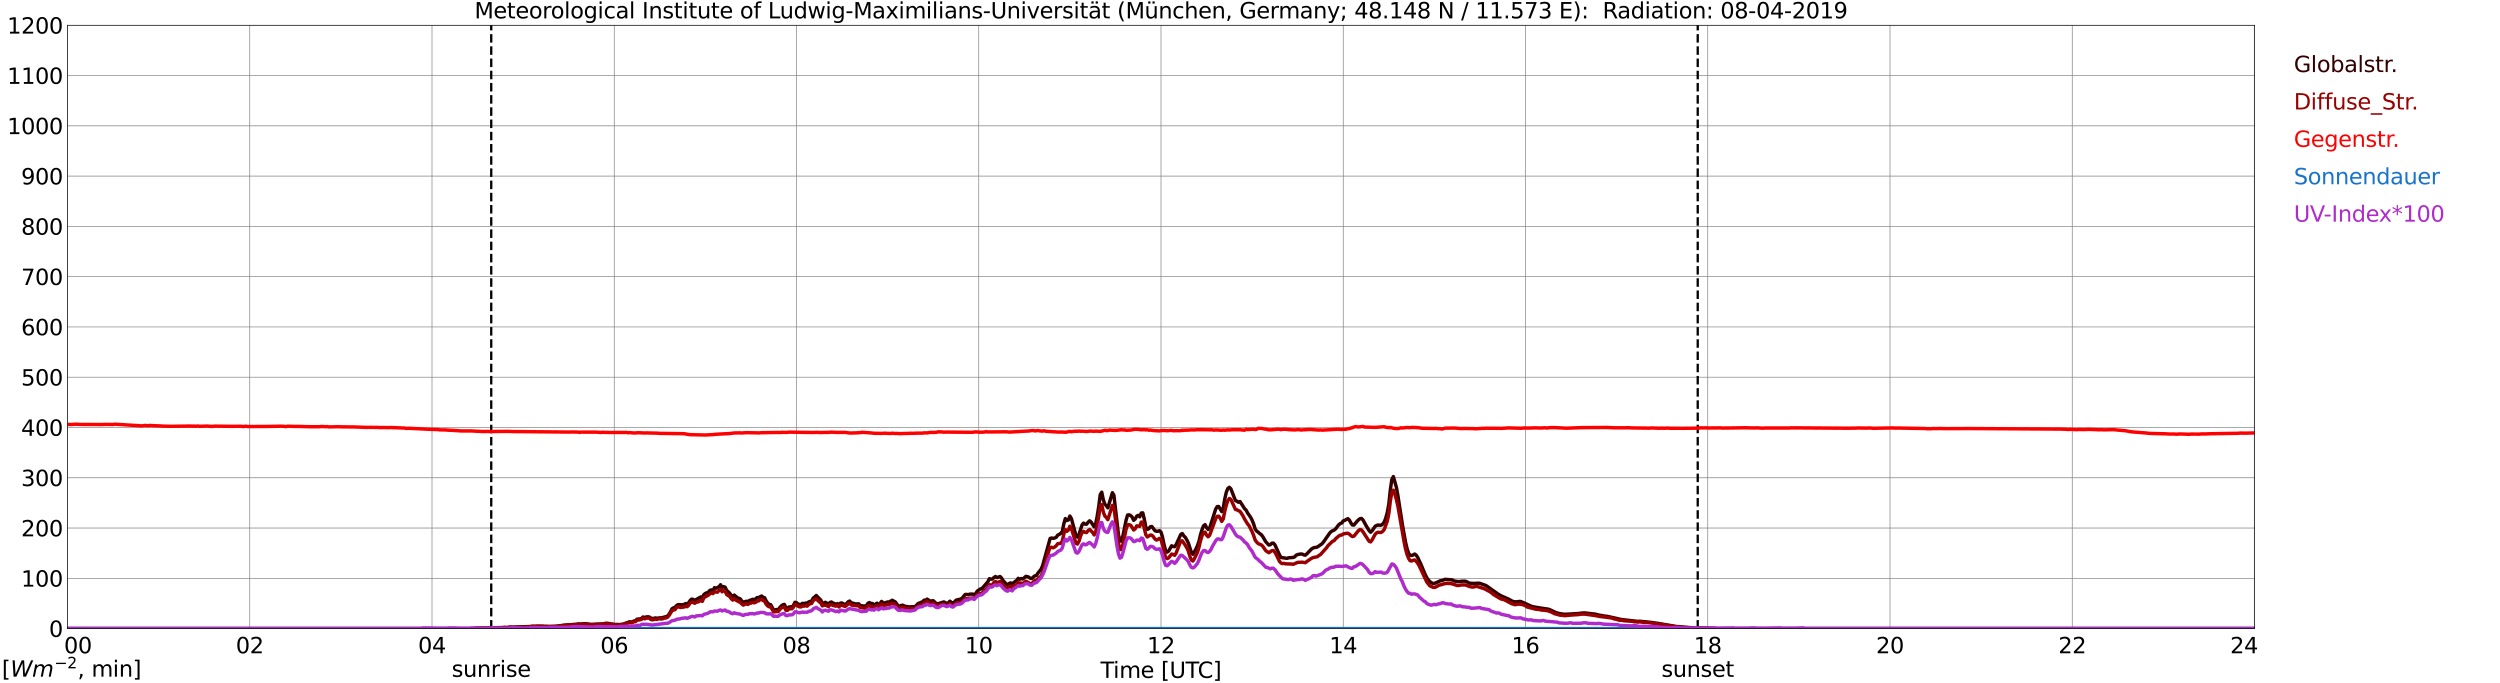 <?xml version="1.0" encoding="utf-8" standalone="no"?>
<!DOCTYPE svg PUBLIC "-//W3C//DTD SVG 1.1//EN"
  "http://www.w3.org/Graphics/SVG/1.1/DTD/svg11.dtd">
<svg xmlns:xlink="http://www.w3.org/1999/xlink" width="1085.4pt" height="296.64pt" viewBox="0 0 1085.4 296.64" xmlns="http://www.w3.org/2000/svg" version="1.1">
 <defs>
  <style type="text/css">*{stroke-linejoin: round; stroke-linecap: butt}</style>
 </defs>
 <g id="figure_1">
  <g id="patch_1">
   <path d="M 0 296.64 
L 1085.4 296.64 
L 1085.4 0 
L 0 0 
z
" style="fill: #ffffff"/>
  </g>
  <g id="axes_1">
   <g id="patch_2">
    <path d="M 29.306 272.909 
L 978.814 272.909 
L 978.814 10.976 
L 29.306 10.976 
z
" style="fill: #ffffff"/>
   </g>
   <g id="patch_3">
    <path d="M 978.814 272.909 
L 978.814 272.909 
L 978.814 10.976 
L 978.814 10.976 
z
" clip-path="url(#pd89e2ff484)" style="fill: #d3d3d3; opacity: 0.25; stroke: #d3d3d3; stroke-linejoin: miter"/>
   </g>
   <g id="matplotlib.axis_1">
    <g id="xtick_1">
     <g id="line2d_1">
      <path d="M 29.306 272.909 
L 29.306 10.976 
" clip-path="url(#pd89e2ff484)" style="fill: none; stroke: #808080; stroke-width: 0.3; stroke-linecap: square"/>
     </g>
     <g id="line2d_2"/>
     <g id="text_1">
      <!--    00 -->
      <g transform="translate(18.733 283.627) scale(0.095 -0.095)">
       <defs>
        <path id="DejaVuSans-20" transform="scale(0.016)"/>
        <path id="DejaVuSans-30" d="M 2034 4250 
Q 1547 4250 1301 3770 
Q 1056 3291 1056 2328 
Q 1056 1369 1301 889 
Q 1547 409 2034 409 
Q 2525 409 2770 889 
Q 3016 1369 3016 2328 
Q 3016 3291 2770 3770 
Q 2525 4250 2034 4250 
z
M 2034 4750 
Q 2819 4750 3233 4129 
Q 3647 3509 3647 2328 
Q 3647 1150 3233 529 
Q 2819 -91 2034 -91 
Q 1250 -91 836 529 
Q 422 1150 422 2328 
Q 422 3509 836 4129 
Q 1250 4750 2034 4750 
z
" transform="scale(0.016)"/>
       </defs>
       <use xlink:href="#DejaVuSans-20"/>
       <use xlink:href="#DejaVuSans-20" transform="translate(31.787 0)"/>
       <use xlink:href="#DejaVuSans-20" transform="translate(63.574 0)"/>
       <use xlink:href="#DejaVuSans-30" transform="translate(95.361 0)"/>
       <use xlink:href="#DejaVuSans-30" transform="translate(158.984 0)"/>
      </g>
     </g>
    </g>
    <g id="xtick_2">
     <g id="line2d_3">
      <path d="M 108.431 272.909 
L 108.431 10.976 
" clip-path="url(#pd89e2ff484)" style="fill: none; stroke: #808080; stroke-width: 0.3; stroke-linecap: square"/>
     </g>
     <g id="line2d_4"/>
     <g id="text_2">
      <!-- 02 -->
      <g transform="translate(102.387 283.627) scale(0.095 -0.095)">
       <defs>
        <path id="DejaVuSans-32" d="M 1228 531 
L 3431 531 
L 3431 0 
L 469 0 
L 469 531 
Q 828 903 1448 1529 
Q 2069 2156 2228 2338 
Q 2531 2678 2651 2914 
Q 2772 3150 2772 3378 
Q 2772 3750 2511 3984 
Q 2250 4219 1831 4219 
Q 1534 4219 1204 4116 
Q 875 4013 500 3803 
L 500 4441 
Q 881 4594 1212 4672 
Q 1544 4750 1819 4750 
Q 2544 4750 2975 4387 
Q 3406 4025 3406 3419 
Q 3406 3131 3298 2873 
Q 3191 2616 2906 2266 
Q 2828 2175 2409 1742 
Q 1991 1309 1228 531 
z
" transform="scale(0.016)"/>
       </defs>
       <use xlink:href="#DejaVuSans-30"/>
       <use xlink:href="#DejaVuSans-32" transform="translate(63.623 0)"/>
      </g>
     </g>
    </g>
    <g id="xtick_3">
     <g id="line2d_5">
      <path d="M 187.557 272.909 
L 187.557 10.976 
" clip-path="url(#pd89e2ff484)" style="fill: none; stroke: #808080; stroke-width: 0.3; stroke-linecap: square"/>
     </g>
     <g id="line2d_6"/>
     <g id="text_3">
      <!-- 04 -->
      <g transform="translate(181.513 283.627) scale(0.095 -0.095)">
       <defs>
        <path id="DejaVuSans-34" d="M 2419 4116 
L 825 1625 
L 2419 1625 
L 2419 4116 
z
M 2253 4666 
L 3047 4666 
L 3047 1625 
L 3713 1625 
L 3713 1100 
L 3047 1100 
L 3047 0 
L 2419 0 
L 2419 1100 
L 313 1100 
L 313 1709 
L 2253 4666 
z
" transform="scale(0.016)"/>
       </defs>
       <use xlink:href="#DejaVuSans-30"/>
       <use xlink:href="#DejaVuSans-34" transform="translate(63.623 0)"/>
      </g>
     </g>
    </g>
    <g id="xtick_4">
     <g id="line2d_7">
      <path d="M 266.683 272.909 
L 266.683 10.976 
" clip-path="url(#pd89e2ff484)" style="fill: none; stroke: #808080; stroke-width: 0.3; stroke-linecap: square"/>
     </g>
     <g id="line2d_8"/>
     <g id="text_4">
      <!-- 06 -->
      <g transform="translate(260.638 283.627) scale(0.095 -0.095)">
       <defs>
        <path id="DejaVuSans-36" d="M 2113 2584 
Q 1688 2584 1439 2293 
Q 1191 2003 1191 1497 
Q 1191 994 1439 701 
Q 1688 409 2113 409 
Q 2538 409 2786 701 
Q 3034 994 3034 1497 
Q 3034 2003 2786 2293 
Q 2538 2584 2113 2584 
z
M 3366 4563 
L 3366 3988 
Q 3128 4100 2886 4159 
Q 2644 4219 2406 4219 
Q 1781 4219 1451 3797 
Q 1122 3375 1075 2522 
Q 1259 2794 1537 2939 
Q 1816 3084 2150 3084 
Q 2853 3084 3261 2657 
Q 3669 2231 3669 1497 
Q 3669 778 3244 343 
Q 2819 -91 2113 -91 
Q 1303 -91 875 529 
Q 447 1150 447 2328 
Q 447 3434 972 4092 
Q 1497 4750 2381 4750 
Q 2619 4750 2861 4703 
Q 3103 4656 3366 4563 
z
" transform="scale(0.016)"/>
       </defs>
       <use xlink:href="#DejaVuSans-30"/>
       <use xlink:href="#DejaVuSans-36" transform="translate(63.623 0)"/>
      </g>
     </g>
    </g>
    <g id="xtick_5">
     <g id="line2d_9">
      <path d="M 345.808 272.909 
L 345.808 10.976 
" clip-path="url(#pd89e2ff484)" style="fill: none; stroke: #808080; stroke-width: 0.3; stroke-linecap: square"/>
     </g>
     <g id="line2d_10"/>
     <g id="text_5">
      <!-- 08 -->
      <g transform="translate(339.764 283.627) scale(0.095 -0.095)">
       <defs>
        <path id="DejaVuSans-38" d="M 2034 2216 
Q 1584 2216 1326 1975 
Q 1069 1734 1069 1313 
Q 1069 891 1326 650 
Q 1584 409 2034 409 
Q 2484 409 2743 651 
Q 3003 894 3003 1313 
Q 3003 1734 2745 1975 
Q 2488 2216 2034 2216 
z
M 1403 2484 
Q 997 2584 770 2862 
Q 544 3141 544 3541 
Q 544 4100 942 4425 
Q 1341 4750 2034 4750 
Q 2731 4750 3128 4425 
Q 3525 4100 3525 3541 
Q 3525 3141 3298 2862 
Q 3072 2584 2669 2484 
Q 3125 2378 3379 2068 
Q 3634 1759 3634 1313 
Q 3634 634 3220 271 
Q 2806 -91 2034 -91 
Q 1263 -91 848 271 
Q 434 634 434 1313 
Q 434 1759 690 2068 
Q 947 2378 1403 2484 
z
M 1172 3481 
Q 1172 3119 1398 2916 
Q 1625 2713 2034 2713 
Q 2441 2713 2670 2916 
Q 2900 3119 2900 3481 
Q 2900 3844 2670 4047 
Q 2441 4250 2034 4250 
Q 1625 4250 1398 4047 
Q 1172 3844 1172 3481 
z
" transform="scale(0.016)"/>
       </defs>
       <use xlink:href="#DejaVuSans-30"/>
       <use xlink:href="#DejaVuSans-38" transform="translate(63.623 0)"/>
      </g>
     </g>
    </g>
    <g id="xtick_6">
     <g id="line2d_11">
      <path d="M 424.934 272.909 
L 424.934 10.976 
" clip-path="url(#pd89e2ff484)" style="fill: none; stroke: #808080; stroke-width: 0.3; stroke-linecap: square"/>
     </g>
     <g id="line2d_12"/>
     <g id="text_6">
      <!-- 10 -->
      <g transform="translate(418.89 283.627) scale(0.095 -0.095)">
       <defs>
        <path id="DejaVuSans-31" d="M 794 531 
L 1825 531 
L 1825 4091 
L 703 3866 
L 703 4441 
L 1819 4666 
L 2450 4666 
L 2450 531 
L 3481 531 
L 3481 0 
L 794 0 
L 794 531 
z
" transform="scale(0.016)"/>
       </defs>
       <use xlink:href="#DejaVuSans-31"/>
       <use xlink:href="#DejaVuSans-30" transform="translate(63.623 0)"/>
      </g>
     </g>
    </g>
    <g id="xtick_7">
     <g id="line2d_13">
      <path d="M 504.06 272.909 
L 504.06 10.976 
" clip-path="url(#pd89e2ff484)" style="fill: none; stroke: #808080; stroke-width: 0.3; stroke-linecap: square"/>
     </g>
     <g id="line2d_14"/>
     <g id="text_7">
      <!-- 12 -->
      <g transform="translate(498.015 283.627) scale(0.095 -0.095)">
       <use xlink:href="#DejaVuSans-31"/>
       <use xlink:href="#DejaVuSans-32" transform="translate(63.623 0)"/>
      </g>
     </g>
    </g>
    <g id="xtick_8">
     <g id="line2d_15">
      <path d="M 583.185 272.909 
L 583.185 10.976 
" clip-path="url(#pd89e2ff484)" style="fill: none; stroke: #808080; stroke-width: 0.3; stroke-linecap: square"/>
     </g>
     <g id="line2d_16"/>
     <g id="text_8">
      <!-- 14 -->
      <g transform="translate(577.141 283.627) scale(0.095 -0.095)">
       <use xlink:href="#DejaVuSans-31"/>
       <use xlink:href="#DejaVuSans-34" transform="translate(63.623 0)"/>
      </g>
     </g>
    </g>
    <g id="xtick_9">
     <g id="line2d_17">
      <path d="M 662.311 272.909 
L 662.311 10.976 
" clip-path="url(#pd89e2ff484)" style="fill: none; stroke: #808080; stroke-width: 0.3; stroke-linecap: square"/>
     </g>
     <g id="line2d_18"/>
     <g id="text_9">
      <!-- 16 -->
      <g transform="translate(656.267 283.627) scale(0.095 -0.095)">
       <use xlink:href="#DejaVuSans-31"/>
       <use xlink:href="#DejaVuSans-36" transform="translate(63.623 0)"/>
      </g>
     </g>
    </g>
    <g id="xtick_10">
     <g id="line2d_19">
      <path d="M 741.437 272.909 
L 741.437 10.976 
" clip-path="url(#pd89e2ff484)" style="fill: none; stroke: #808080; stroke-width: 0.3; stroke-linecap: square"/>
     </g>
     <g id="line2d_20"/>
     <g id="text_10">
      <!-- 18 -->
      <g transform="translate(735.392 283.627) scale(0.095 -0.095)">
       <use xlink:href="#DejaVuSans-31"/>
       <use xlink:href="#DejaVuSans-38" transform="translate(63.623 0)"/>
      </g>
     </g>
    </g>
    <g id="xtick_11">
     <g id="line2d_21">
      <path d="M 820.562 272.909 
L 820.562 10.976 
" clip-path="url(#pd89e2ff484)" style="fill: none; stroke: #808080; stroke-width: 0.3; stroke-linecap: square"/>
     </g>
     <g id="line2d_22"/>
     <g id="text_11">
      <!-- 20 -->
      <g transform="translate(814.518 283.627) scale(0.095 -0.095)">
       <use xlink:href="#DejaVuSans-32"/>
       <use xlink:href="#DejaVuSans-30" transform="translate(63.623 0)"/>
      </g>
     </g>
    </g>
    <g id="xtick_12">
     <g id="line2d_23">
      <path d="M 899.688 272.909 
L 899.688 10.976 
" clip-path="url(#pd89e2ff484)" style="fill: none; stroke: #808080; stroke-width: 0.3; stroke-linecap: square"/>
     </g>
     <g id="line2d_24"/>
     <g id="text_12">
      <!-- 22 -->
      <g transform="translate(893.644 283.627) scale(0.095 -0.095)">
       <use xlink:href="#DejaVuSans-32"/>
       <use xlink:href="#DejaVuSans-32" transform="translate(63.623 0)"/>
      </g>
     </g>
    </g>
    <g id="xtick_13">
     <g id="line2d_25">
      <path d="M 978.814 272.909 
L 978.814 10.976 
" clip-path="url(#pd89e2ff484)" style="fill: none; stroke: #808080; stroke-width: 0.3; stroke-linecap: square"/>
     </g>
     <g id="line2d_26"/>
     <g id="text_13">
      <!-- 24    -->
      <g transform="translate(968.241 283.627) scale(0.095 -0.095)">
       <use xlink:href="#DejaVuSans-32"/>
       <use xlink:href="#DejaVuSans-34" transform="translate(63.623 0)"/>
       <use xlink:href="#DejaVuSans-20" transform="translate(127.246 0)"/>
       <use xlink:href="#DejaVuSans-20" transform="translate(159.033 0)"/>
       <use xlink:href="#DejaVuSans-20" transform="translate(190.82 0)"/>
      </g>
     </g>
    </g>
    <g id="text_14">
     <!-- Time [UTC] -->
     <g transform="translate(477.806 294.322) scale(0.095 -0.095)">
      <defs>
       <path id="DejaVuSans-54" d="M -19 4666 
L 3928 4666 
L 3928 4134 
L 2272 4134 
L 2272 0 
L 1638 0 
L 1638 4134 
L -19 4134 
L -19 4666 
z
" transform="scale(0.016)"/>
       <path id="DejaVuSans-69" d="M 603 3500 
L 1178 3500 
L 1178 0 
L 603 0 
L 603 3500 
z
M 603 4863 
L 1178 4863 
L 1178 4134 
L 603 4134 
L 603 4863 
z
" transform="scale(0.016)"/>
       <path id="DejaVuSans-6d" d="M 3328 2828 
Q 3544 3216 3844 3400 
Q 4144 3584 4550 3584 
Q 5097 3584 5394 3201 
Q 5691 2819 5691 2113 
L 5691 0 
L 5113 0 
L 5113 2094 
Q 5113 2597 4934 2840 
Q 4756 3084 4391 3084 
Q 3944 3084 3684 2787 
Q 3425 2491 3425 1978 
L 3425 0 
L 2847 0 
L 2847 2094 
Q 2847 2600 2669 2842 
Q 2491 3084 2119 3084 
Q 1678 3084 1418 2786 
Q 1159 2488 1159 1978 
L 1159 0 
L 581 0 
L 581 3500 
L 1159 3500 
L 1159 2956 
Q 1356 3278 1631 3431 
Q 1906 3584 2284 3584 
Q 2666 3584 2933 3390 
Q 3200 3197 3328 2828 
z
" transform="scale(0.016)"/>
       <path id="DejaVuSans-65" d="M 3597 1894 
L 3597 1613 
L 953 1613 
Q 991 1019 1311 708 
Q 1631 397 2203 397 
Q 2534 397 2845 478 
Q 3156 559 3463 722 
L 3463 178 
Q 3153 47 2828 -22 
Q 2503 -91 2169 -91 
Q 1331 -91 842 396 
Q 353 884 353 1716 
Q 353 2575 817 3079 
Q 1281 3584 2069 3584 
Q 2775 3584 3186 3129 
Q 3597 2675 3597 1894 
z
M 3022 2063 
Q 3016 2534 2758 2815 
Q 2500 3097 2075 3097 
Q 1594 3097 1305 2825 
Q 1016 2553 972 2059 
L 3022 2063 
z
" transform="scale(0.016)"/>
       <path id="DejaVuSans-5b" d="M 550 4863 
L 1875 4863 
L 1875 4416 
L 1125 4416 
L 1125 -397 
L 1875 -397 
L 1875 -844 
L 550 -844 
L 550 4863 
z
" transform="scale(0.016)"/>
       <path id="DejaVuSans-55" d="M 556 4666 
L 1191 4666 
L 1191 1831 
Q 1191 1081 1462 751 
Q 1734 422 2344 422 
Q 2950 422 3222 751 
Q 3494 1081 3494 1831 
L 3494 4666 
L 4128 4666 
L 4128 1753 
Q 4128 841 3676 375 
Q 3225 -91 2344 -91 
Q 1459 -91 1007 375 
Q 556 841 556 1753 
L 556 4666 
z
" transform="scale(0.016)"/>
       <path id="DejaVuSans-43" d="M 4122 4306 
L 4122 3641 
Q 3803 3938 3442 4084 
Q 3081 4231 2675 4231 
Q 1875 4231 1450 3742 
Q 1025 3253 1025 2328 
Q 1025 1406 1450 917 
Q 1875 428 2675 428 
Q 3081 428 3442 575 
Q 3803 722 4122 1019 
L 4122 359 
Q 3791 134 3420 21 
Q 3050 -91 2638 -91 
Q 1578 -91 968 557 
Q 359 1206 359 2328 
Q 359 3453 968 4101 
Q 1578 4750 2638 4750 
Q 3056 4750 3426 4639 
Q 3797 4528 4122 4306 
z
" transform="scale(0.016)"/>
       <path id="DejaVuSans-5d" d="M 1947 4863 
L 1947 -844 
L 622 -844 
L 622 -397 
L 1369 -397 
L 1369 4416 
L 622 4416 
L 622 4863 
L 1947 4863 
z
" transform="scale(0.016)"/>
      </defs>
      <use xlink:href="#DejaVuSans-54"/>
      <use xlink:href="#DejaVuSans-69" transform="translate(57.959 0)"/>
      <use xlink:href="#DejaVuSans-6d" transform="translate(85.742 0)"/>
      <use xlink:href="#DejaVuSans-65" transform="translate(183.154 0)"/>
      <use xlink:href="#DejaVuSans-20" transform="translate(244.678 0)"/>
      <use xlink:href="#DejaVuSans-5b" transform="translate(276.465 0)"/>
      <use xlink:href="#DejaVuSans-55" transform="translate(315.479 0)"/>
      <use xlink:href="#DejaVuSans-54" transform="translate(388.672 0)"/>
      <use xlink:href="#DejaVuSans-43" transform="translate(443.881 0)"/>
      <use xlink:href="#DejaVuSans-5d" transform="translate(513.705 0)"/>
     </g>
    </g>
   </g>
   <g id="matplotlib.axis_2">
    <g id="ytick_1">
     <g id="line2d_27">
      <path d="M 29.306 272.909 
L 978.814 272.909 
" clip-path="url(#pd89e2ff484)" style="fill: none; stroke: #808080; stroke-width: 0.3; stroke-linecap: square"/>
     </g>
     <g id="line2d_28"/>
     <g id="text_15">
      <!-- 0 -->
      <g transform="translate(21.261 276.518) scale(0.095 -0.095)">
       <use xlink:href="#DejaVuSans-30"/>
      </g>
     </g>
    </g>
    <g id="ytick_2">
     <g id="line2d_29">
      <path d="M 29.306 251.081 
L 978.814 251.081 
" clip-path="url(#pd89e2ff484)" style="fill: none; stroke: #808080; stroke-width: 0.3; stroke-linecap: square"/>
     </g>
     <g id="line2d_30"/>
     <g id="text_16">
      <!-- 100 -->
      <g transform="translate(9.173 254.69) scale(0.095 -0.095)">
       <use xlink:href="#DejaVuSans-31"/>
       <use xlink:href="#DejaVuSans-30" transform="translate(63.623 0)"/>
       <use xlink:href="#DejaVuSans-30" transform="translate(127.246 0)"/>
      </g>
     </g>
    </g>
    <g id="ytick_3">
     <g id="line2d_31">
      <path d="M 29.306 229.253 
L 978.814 229.253 
" clip-path="url(#pd89e2ff484)" style="fill: none; stroke: #808080; stroke-width: 0.3; stroke-linecap: square"/>
     </g>
     <g id="line2d_32"/>
     <g id="text_17">
      <!-- 200 -->
      <g transform="translate(9.173 232.863) scale(0.095 -0.095)">
       <use xlink:href="#DejaVuSans-32"/>
       <use xlink:href="#DejaVuSans-30" transform="translate(63.623 0)"/>
       <use xlink:href="#DejaVuSans-30" transform="translate(127.246 0)"/>
      </g>
     </g>
    </g>
    <g id="ytick_4">
     <g id="line2d_33">
      <path d="M 29.306 207.426 
L 978.814 207.426 
" clip-path="url(#pd89e2ff484)" style="fill: none; stroke: #808080; stroke-width: 0.3; stroke-linecap: square"/>
     </g>
     <g id="line2d_34"/>
     <g id="text_18">
      <!-- 300 -->
      <g transform="translate(9.173 211.035) scale(0.095 -0.095)">
       <defs>
        <path id="DejaVuSans-33" d="M 2597 2516 
Q 3050 2419 3304 2112 
Q 3559 1806 3559 1356 
Q 3559 666 3084 287 
Q 2609 -91 1734 -91 
Q 1441 -91 1130 -33 
Q 819 25 488 141 
L 488 750 
Q 750 597 1062 519 
Q 1375 441 1716 441 
Q 2309 441 2620 675 
Q 2931 909 2931 1356 
Q 2931 1769 2642 2001 
Q 2353 2234 1838 2234 
L 1294 2234 
L 1294 2753 
L 1863 2753 
Q 2328 2753 2575 2939 
Q 2822 3125 2822 3475 
Q 2822 3834 2567 4026 
Q 2313 4219 1838 4219 
Q 1578 4219 1281 4162 
Q 984 4106 628 3988 
L 628 4550 
Q 988 4650 1302 4700 
Q 1616 4750 1894 4750 
Q 2613 4750 3031 4423 
Q 3450 4097 3450 3541 
Q 3450 3153 3228 2886 
Q 3006 2619 2597 2516 
z
" transform="scale(0.016)"/>
       </defs>
       <use xlink:href="#DejaVuSans-33"/>
       <use xlink:href="#DejaVuSans-30" transform="translate(63.623 0)"/>
       <use xlink:href="#DejaVuSans-30" transform="translate(127.246 0)"/>
      </g>
     </g>
    </g>
    <g id="ytick_5">
     <g id="line2d_35">
      <path d="M 29.306 185.598 
L 978.814 185.598 
" clip-path="url(#pd89e2ff484)" style="fill: none; stroke: #808080; stroke-width: 0.3; stroke-linecap: square"/>
     </g>
     <g id="line2d_36"/>
     <g id="text_19">
      <!-- 400 -->
      <g transform="translate(9.173 189.207) scale(0.095 -0.095)">
       <use xlink:href="#DejaVuSans-34"/>
       <use xlink:href="#DejaVuSans-30" transform="translate(63.623 0)"/>
       <use xlink:href="#DejaVuSans-30" transform="translate(127.246 0)"/>
      </g>
     </g>
    </g>
    <g id="ytick_6">
     <g id="line2d_37">
      <path d="M 29.306 163.77 
L 978.814 163.77 
" clip-path="url(#pd89e2ff484)" style="fill: none; stroke: #808080; stroke-width: 0.3; stroke-linecap: square"/>
     </g>
     <g id="line2d_38"/>
     <g id="text_20">
      <!-- 500 -->
      <g transform="translate(9.173 167.379) scale(0.095 -0.095)">
       <defs>
        <path id="DejaVuSans-35" d="M 691 4666 
L 3169 4666 
L 3169 4134 
L 1269 4134 
L 1269 2991 
Q 1406 3038 1543 3061 
Q 1681 3084 1819 3084 
Q 2600 3084 3056 2656 
Q 3513 2228 3513 1497 
Q 3513 744 3044 326 
Q 2575 -91 1722 -91 
Q 1428 -91 1123 -41 
Q 819 9 494 109 
L 494 744 
Q 775 591 1075 516 
Q 1375 441 1709 441 
Q 2250 441 2565 725 
Q 2881 1009 2881 1497 
Q 2881 1984 2565 2268 
Q 2250 2553 1709 2553 
Q 1456 2553 1204 2497 
Q 953 2441 691 2322 
L 691 4666 
z
" transform="scale(0.016)"/>
       </defs>
       <use xlink:href="#DejaVuSans-35"/>
       <use xlink:href="#DejaVuSans-30" transform="translate(63.623 0)"/>
       <use xlink:href="#DejaVuSans-30" transform="translate(127.246 0)"/>
      </g>
     </g>
    </g>
    <g id="ytick_7">
     <g id="line2d_39">
      <path d="M 29.306 141.942 
L 978.814 141.942 
" clip-path="url(#pd89e2ff484)" style="fill: none; stroke: #808080; stroke-width: 0.3; stroke-linecap: square"/>
     </g>
     <g id="line2d_40"/>
     <g id="text_21">
      <!-- 600 -->
      <g transform="translate(9.173 145.551) scale(0.095 -0.095)">
       <use xlink:href="#DejaVuSans-36"/>
       <use xlink:href="#DejaVuSans-30" transform="translate(63.623 0)"/>
       <use xlink:href="#DejaVuSans-30" transform="translate(127.246 0)"/>
      </g>
     </g>
    </g>
    <g id="ytick_8">
     <g id="line2d_41">
      <path d="M 29.306 120.114 
L 978.814 120.114 
" clip-path="url(#pd89e2ff484)" style="fill: none; stroke: #808080; stroke-width: 0.3; stroke-linecap: square"/>
     </g>
     <g id="line2d_42"/>
     <g id="text_22">
      <!-- 700 -->
      <g transform="translate(9.173 123.724) scale(0.095 -0.095)">
       <defs>
        <path id="DejaVuSans-37" d="M 525 4666 
L 3525 4666 
L 3525 4397 
L 1831 0 
L 1172 0 
L 2766 4134 
L 525 4134 
L 525 4666 
z
" transform="scale(0.016)"/>
       </defs>
       <use xlink:href="#DejaVuSans-37"/>
       <use xlink:href="#DejaVuSans-30" transform="translate(63.623 0)"/>
       <use xlink:href="#DejaVuSans-30" transform="translate(127.246 0)"/>
      </g>
     </g>
    </g>
    <g id="ytick_9">
     <g id="line2d_43">
      <path d="M 29.306 98.287 
L 978.814 98.287 
" clip-path="url(#pd89e2ff484)" style="fill: none; stroke: #808080; stroke-width: 0.3; stroke-linecap: square"/>
     </g>
     <g id="line2d_44"/>
     <g id="text_23">
      <!-- 800 -->
      <g transform="translate(9.173 101.896) scale(0.095 -0.095)">
       <use xlink:href="#DejaVuSans-38"/>
       <use xlink:href="#DejaVuSans-30" transform="translate(63.623 0)"/>
       <use xlink:href="#DejaVuSans-30" transform="translate(127.246 0)"/>
      </g>
     </g>
    </g>
    <g id="ytick_10">
     <g id="line2d_45">
      <path d="M 29.306 76.459 
L 978.814 76.459 
" clip-path="url(#pd89e2ff484)" style="fill: none; stroke: #808080; stroke-width: 0.3; stroke-linecap: square"/>
     </g>
     <g id="line2d_46"/>
     <g id="text_24">
      <!-- 900 -->
      <g transform="translate(9.173 80.068) scale(0.095 -0.095)">
       <defs>
        <path id="DejaVuSans-39" d="M 703 97 
L 703 672 
Q 941 559 1184 500 
Q 1428 441 1663 441 
Q 2288 441 2617 861 
Q 2947 1281 2994 2138 
Q 2813 1869 2534 1725 
Q 2256 1581 1919 1581 
Q 1219 1581 811 2004 
Q 403 2428 403 3163 
Q 403 3881 828 4315 
Q 1253 4750 1959 4750 
Q 2769 4750 3195 4129 
Q 3622 3509 3622 2328 
Q 3622 1225 3098 567 
Q 2575 -91 1691 -91 
Q 1453 -91 1209 -44 
Q 966 3 703 97 
z
M 1959 2075 
Q 2384 2075 2632 2365 
Q 2881 2656 2881 3163 
Q 2881 3666 2632 3958 
Q 2384 4250 1959 4250 
Q 1534 4250 1286 3958 
Q 1038 3666 1038 3163 
Q 1038 2656 1286 2365 
Q 1534 2075 1959 2075 
z
" transform="scale(0.016)"/>
       </defs>
       <use xlink:href="#DejaVuSans-39"/>
       <use xlink:href="#DejaVuSans-30" transform="translate(63.623 0)"/>
       <use xlink:href="#DejaVuSans-30" transform="translate(127.246 0)"/>
      </g>
     </g>
    </g>
    <g id="ytick_11">
     <g id="line2d_47">
      <path d="M 29.306 54.631 
L 978.814 54.631 
" clip-path="url(#pd89e2ff484)" style="fill: none; stroke: #808080; stroke-width: 0.3; stroke-linecap: square"/>
     </g>
     <g id="line2d_48"/>
     <g id="text_25">
      <!-- 1000 -->
      <g transform="translate(3.128 58.24) scale(0.095 -0.095)">
       <use xlink:href="#DejaVuSans-31"/>
       <use xlink:href="#DejaVuSans-30" transform="translate(63.623 0)"/>
       <use xlink:href="#DejaVuSans-30" transform="translate(127.246 0)"/>
       <use xlink:href="#DejaVuSans-30" transform="translate(190.869 0)"/>
      </g>
     </g>
    </g>
    <g id="ytick_12">
     <g id="line2d_49">
      <path d="M 29.306 32.803 
L 978.814 32.803 
" clip-path="url(#pd89e2ff484)" style="fill: none; stroke: #808080; stroke-width: 0.3; stroke-linecap: square"/>
     </g>
     <g id="line2d_50"/>
     <g id="text_26">
      <!-- 1100 -->
      <g transform="translate(3.128 36.413) scale(0.095 -0.095)">
       <use xlink:href="#DejaVuSans-31"/>
       <use xlink:href="#DejaVuSans-31" transform="translate(63.623 0)"/>
       <use xlink:href="#DejaVuSans-30" transform="translate(127.246 0)"/>
       <use xlink:href="#DejaVuSans-30" transform="translate(190.869 0)"/>
      </g>
     </g>
    </g>
    <g id="ytick_13">
     <g id="line2d_51">
      <path d="M 29.306 10.976 
L 978.814 10.976 
" clip-path="url(#pd89e2ff484)" style="fill: none; stroke: #808080; stroke-width: 0.3; stroke-linecap: square"/>
     </g>
     <g id="line2d_52"/>
     <g id="text_27">
      <!-- 1200 -->
      <g transform="translate(3.128 14.585) scale(0.095 -0.095)">
       <use xlink:href="#DejaVuSans-31"/>
       <use xlink:href="#DejaVuSans-32" transform="translate(63.623 0)"/>
       <use xlink:href="#DejaVuSans-30" transform="translate(127.246 0)"/>
       <use xlink:href="#DejaVuSans-30" transform="translate(190.869 0)"/>
      </g>
     </g>
    </g>
   </g>
   <g id="line2d_53">
    <path d="M 213.273 272.909 
L 213.273 10.976 
" clip-path="url(#pd89e2ff484)" style="fill: none; stroke-dasharray: 3.7,1.6; stroke-dashoffset: 0; stroke: #000000"/>
   </g>
   <g id="line2d_54">
    <path d="M 737.085 272.909 
L 737.085 10.976 
" clip-path="url(#pd89e2ff484)" style="fill: none; stroke-dasharray: 3.7,1.6; stroke-dashoffset: 0; stroke: #000000"/>
   </g>
   <g id="line2d_55">
    <path d="M 29.306 272.909 
L 206.02 272.909 
L 206.679 272.754 
L 211.954 272.691 
L 214.592 272.533 
L 217.229 272.503 
L 219.867 272.44 
L 221.186 272.315 
L 225.142 272.188 
L 226.461 272.158 
L 234.373 271.844 
L 239.648 272.031 
L 243.604 271.625 
L 244.264 271.468 
L 246.242 271.311 
L 247.561 271.217 
L 248.22 271.248 
L 248.88 271.091 
L 250.198 271.06 
L 250.858 270.903 
L 252.176 270.903 
L 254.155 270.778 
L 256.792 271.091 
L 262.067 270.903 
L 262.726 270.652 
L 263.386 270.591 
L 264.045 270.652 
L 265.364 270.936 
L 266.683 271.06 
L 267.342 271.154 
L 268.002 271.091 
L 268.661 271.217 
L 270.639 270.936 
L 271.958 270.434 
L 272.617 270.276 
L 273.277 269.931 
L 273.936 270.056 
L 274.595 269.931 
L 275.255 269.617 
L 275.914 269.493 
L 276.573 268.834 
L 277.892 268.707 
L 278.552 268.458 
L 279.211 267.862 
L 279.87 268.174 
L 280.53 267.829 
L 281.849 267.829 
L 282.508 268.332 
L 283.167 268.489 
L 283.827 268.519 
L 284.486 268.268 
L 285.145 268.425 
L 286.464 268.238 
L 287.124 268.268 
L 289.761 267.548 
L 290.42 266.732 
L 291.08 265.697 
L 291.739 264.317 
L 292.399 263.909 
L 293.058 263.721 
L 293.717 262.938 
L 294.377 262.499 
L 296.355 262.593 
L 297.014 262.405 
L 297.674 262.06 
L 298.333 262.215 
L 298.992 261.683 
L 299.652 260.679 
L 300.311 260.116 
L 300.971 260.24 
L 301.63 260.648 
L 304.267 259.175 
L 304.927 259.55 
L 305.586 258.171 
L 306.246 257.638 
L 307.564 257.073 
L 308.224 256.289 
L 308.883 256.132 
L 309.543 256.477 
L 310.202 255.128 
L 310.861 255.379 
L 312.18 254.752 
L 312.839 253.875 
L 313.499 255.065 
L 314.158 254.689 
L 314.818 254.94 
L 315.477 256.352 
L 316.136 256.885 
L 316.796 257.575 
L 318.114 259.269 
L 318.774 258.358 
L 320.093 259.487 
L 321.411 260.022 
L 322.071 260.993 
L 322.73 261.432 
L 324.049 261.024 
L 324.708 261.244 
L 325.368 260.679 
L 326.027 260.554 
L 326.686 260.209 
L 327.346 260.24 
L 328.005 260.116 
L 328.665 259.456 
L 329.324 259.456 
L 330.643 258.767 
L 331.302 259.332 
L 331.961 259.52 
L 332.621 260.869 
L 333.28 261.84 
L 333.94 262.405 
L 334.599 262.53 
L 335.918 264.913 
L 337.236 264.632 
L 337.896 264.756 
L 338.555 263.785 
L 339.215 263.062 
L 339.874 262.593 
L 340.533 262.405 
L 341.193 263.785 
L 341.852 264.16 
L 342.512 263.534 
L 343.171 263.47 
L 343.83 263.534 
L 344.49 262.811 
L 345.149 261.495 
L 345.808 261.652 
L 346.468 262.248 
L 347.127 262.436 
L 347.787 262.436 
L 348.446 261.934 
L 349.105 262.154 
L 349.765 261.809 
L 350.424 261.871 
L 351.083 261.368 
L 351.743 261.087 
L 352.402 261.056 
L 353.062 259.644 
L 353.721 259.175 
L 354.38 258.546 
L 356.359 260.554 
L 357.018 262.028 
L 357.677 261.84 
L 358.337 261.495 
L 359.655 262.279 
L 360.315 261.589 
L 360.974 261.368 
L 361.634 261.84 
L 362.293 262.028 
L 362.952 262.499 
L 363.612 262.06 
L 364.271 262.687 
L 364.93 261.84 
L 365.59 261.809 
L 366.249 262.279 
L 366.909 262.373 
L 367.568 262.06 
L 368.227 261.275 
L 368.887 260.962 
L 369.546 261.683 
L 371.524 262.215 
L 372.843 262.154 
L 373.502 262.968 
L 374.162 262.968 
L 374.821 263.156 
L 376.14 263.032 
L 376.799 261.964 
L 377.459 261.619 
L 378.118 262.028 
L 378.777 262.028 
L 379.437 262.75 
L 380.756 261.871 
L 381.415 262.624 
L 382.074 262.091 
L 382.734 261.117 
L 383.393 261.713 
L 384.053 261.777 
L 385.371 261.368 
L 386.031 261.368 
L 387.349 260.618 
L 388.668 261.307 
L 389.987 263.062 
L 390.646 263.189 
L 391.306 262.844 
L 391.965 262.75 
L 392.624 263.095 
L 393.284 263.313 
L 393.943 263.346 
L 394.603 263.501 
L 396.581 263.407 
L 397.24 263.47 
L 398.559 262.091 
L 399.878 261.526 
L 400.537 261.307 
L 401.196 260.585 
L 401.856 260.618 
L 402.515 260.116 
L 403.834 260.993 
L 405.153 260.805 
L 406.471 261.997 
L 407.131 262.154 
L 409.768 261.338 
L 411.087 262.028 
L 411.746 261.713 
L 412.406 261.024 
L 413.065 261.558 
L 413.725 261.809 
L 414.384 261.401 
L 415.043 260.618 
L 415.703 260.397 
L 417.022 260.116 
L 417.681 259.771 
L 419 258.14 
L 419.659 258.044 
L 420.318 258.234 
L 420.978 257.95 
L 422.297 257.92 
L 422.956 258.234 
L 423.615 257.669 
L 424.275 256.665 
L 425.593 255.724 
L 426.253 255.63 
L 428.89 252.587 
L 429.55 251.24 
L 430.209 251.428 
L 430.869 251.428 
L 431.528 250.738 
L 432.187 250.3 
L 432.847 250.769 
L 434.165 250.3 
L 434.825 250.957 
L 435.484 252.055 
L 436.803 253.528 
L 437.462 253.842 
L 438.122 253.34 
L 438.781 253.059 
L 439.44 253.875 
L 440.1 252.965 
L 441.419 251.961 
L 442.078 251.083 
L 442.737 251.491 
L 443.397 251.177 
L 444.056 251.395 
L 445.375 250.236 
L 446.034 250.33 
L 446.694 250.612 
L 447.353 251.114 
L 448.012 251.147 
L 448.672 250.487 
L 449.331 249.985 
L 449.991 249.891 
L 450.65 248.793 
L 451.969 247.163 
L 452.628 245.69 
L 455.925 233.772 
L 456.584 233.584 
L 457.244 233.739 
L 457.903 233.584 
L 458.563 233.27 
L 459.222 232.329 
L 459.881 232.014 
L 460.541 231.576 
L 461.2 230.759 
L 461.859 227.468 
L 462.519 225.147 
L 463.178 225.994 
L 463.838 225.743 
L 464.497 224.05 
L 465.156 225.147 
L 467.134 232.486 
L 467.794 233.206 
L 468.453 232.047 
L 469.772 227.937 
L 470.431 227.123 
L 471.091 227.562 
L 471.75 227.592 
L 472.409 226.745 
L 473.069 226.119 
L 473.728 226.684 
L 475.047 228.723 
L 475.706 227.435 
L 476.366 224.08 
L 477.025 219.909 
L 477.685 214.733 
L 478.344 213.699 
L 479.003 216.962 
L 479.663 218.905 
L 480.322 219.564 
L 480.981 220.474 
L 482.96 213.919 
L 483.619 215.017 
L 485.597 232.235 
L 486.256 234.87 
L 486.916 234.9 
L 487.575 232.453 
L 488.894 225.868 
L 489.553 223.611 
L 490.213 223.515 
L 490.872 223.829 
L 491.532 224.488 
L 492.191 225.898 
L 492.85 225.335 
L 493.51 224.08 
L 494.169 223.766 
L 494.828 224.394 
L 495.488 222.731 
L 496.147 222.67 
L 496.807 225.429 
L 497.466 228.847 
L 498.125 229.819 
L 498.785 229.537 
L 499.444 228.69 
L 500.103 228.596 
L 501.422 230.384 
L 502.082 230.666 
L 502.741 230.635 
L 503.4 230.415 
L 504.06 231.01 
L 504.719 233.206 
L 505.379 236.467 
L 506.038 238.945 
L 506.697 239.698 
L 507.357 239.259 
L 508.675 236.969 
L 509.335 237.253 
L 509.994 237.347 
L 510.654 236.437 
L 512.632 232.047 
L 513.291 231.639 
L 513.95 232.643 
L 514.61 233.3 
L 515.269 234.429 
L 515.929 235.778 
L 517.247 239.855 
L 517.907 240.639 
L 519.226 238.382 
L 519.885 236.908 
L 520.544 235.057 
L 521.204 232.172 
L 521.863 229.976 
L 522.522 228.315 
L 523.182 227.782 
L 523.841 229.068 
L 524.501 229.851 
L 525.16 229.349 
L 527.797 221.037 
L 528.457 219.942 
L 529.116 219.909 
L 530.435 222.105 
L 531.094 220.441 
L 531.754 216.584 
L 532.413 213.699 
L 533.073 212.101 
L 533.732 211.566 
L 534.391 212.225 
L 536.369 217.307 
L 537.029 217.589 
L 537.688 218.058 
L 538.348 217.746 
L 539.666 219.752 
L 540.326 220.819 
L 540.985 221.445 
L 541.644 222.701 
L 542.963 224.582 
L 543.623 225.868 
L 544.282 227.498 
L 544.941 229.664 
L 545.601 230.604 
L 546.26 231.043 
L 546.919 231.67 
L 547.579 232.108 
L 548.238 232.955 
L 549.557 235.214 
L 550.876 236.625 
L 551.535 236.5 
L 552.195 235.841 
L 552.854 235.81 
L 553.513 236.531 
L 555.491 240.89 
L 556.151 242.018 
L 558.788 242.426 
L 559.448 242.175 
L 561.426 242.018 
L 562.085 241.769 
L 562.745 241.047 
L 563.404 240.765 
L 564.723 240.514 
L 565.382 240.578 
L 566.042 240.89 
L 566.701 241.047 
L 567.36 240.481 
L 568.679 239.102 
L 569.338 238.412 
L 569.998 237.973 
L 570.657 237.722 
L 571.317 237.659 
L 571.976 237.471 
L 573.954 236.092 
L 574.613 235.308 
L 577.251 231.512 
L 577.91 230.823 
L 578.57 230.415 
L 579.229 230.163 
L 579.889 229.6 
L 581.207 227.843 
L 581.867 227.311 
L 582.526 227.09 
L 583.185 226.149 
L 583.845 225.931 
L 585.164 225.178 
L 585.823 225.774 
L 586.482 226.996 
L 587.142 227.907 
L 587.801 227.97 
L 589.12 226.4 
L 589.779 225.711 
L 590.439 225.209 
L 591.098 225.084 
L 591.757 225.743 
L 593.076 228.158 
L 594.395 230.353 
L 595.054 231.074 
L 595.714 230.447 
L 597.032 228.502 
L 597.692 228.127 
L 598.351 227.937 
L 599.011 228.031 
L 599.67 228 
L 600.329 227.531 
L 600.989 226.621 
L 601.648 224.896 
L 602.307 222.48 
L 602.967 218.905 
L 603.626 212.664 
L 604.286 208.148 
L 604.945 206.926 
L 606.264 211.599 
L 606.923 215.268 
L 608.901 228 
L 610.22 235.372 
L 610.879 238.161 
L 611.539 240.137 
L 612.198 241.141 
L 612.858 241.173 
L 613.517 240.953 
L 614.176 240.545 
L 614.836 240.984 
L 615.495 241.988 
L 616.814 244.81 
L 618.792 249.514 
L 619.451 250.799 
L 620.111 251.773 
L 620.77 252.493 
L 621.429 252.995 
L 622.089 253.31 
L 622.748 253.31 
L 624.067 252.744 
L 625.386 252.118 
L 626.045 252.055 
L 627.364 251.522 
L 630.001 251.71 
L 630.661 251.836 
L 631.32 252.242 
L 633.298 252.526 
L 634.617 252.336 
L 635.936 252.306 
L 636.595 252.463 
L 637.914 253.183 
L 639.892 253.31 
L 641.87 253.183 
L 642.53 253.279 
L 645.167 254.22 
L 647.805 256.069 
L 650.442 257.95 
L 651.761 258.703 
L 655.058 260.146 
L 656.377 260.899 
L 657.036 261.181 
L 658.355 261.307 
L 659.674 261.117 
L 660.333 261.181 
L 661.652 261.746 
L 664.949 263.25 
L 665.608 263.44 
L 666.927 263.658 
L 669.564 264.097 
L 671.542 264.381 
L 672.202 264.475 
L 672.861 264.693 
L 675.499 265.948 
L 676.817 266.326 
L 678.136 266.574 
L 679.455 266.701 
L 681.433 266.607 
L 682.752 266.513 
L 685.389 266.356 
L 686.708 266.168 
L 688.027 266.105 
L 691.983 266.574 
L 692.643 266.638 
L 694.621 267.14 
L 695.28 267.203 
L 696.599 267.485 
L 697.918 267.611 
L 700.555 268.207 
L 703.852 268.958 
L 705.171 269.115 
L 710.446 269.711 
L 711.105 269.805 
L 711.765 269.711 
L 717.04 270.246 
L 718.358 270.464 
L 719.677 270.621 
L 721.655 270.966 
L 722.974 271.187 
L 727.59 271.97 
L 734.843 272.566 
L 736.821 272.66 
L 738.14 272.691 
L 741.437 272.754 
L 743.415 272.817 
L 744.734 272.909 
L 978.154 272.909 
L 978.154 272.909 
" clip-path="url(#pd89e2ff484)" style="fill: none; stroke: #330000; stroke-width: 1.5; stroke-linecap: square"/>
   </g>
   <g id="line2d_56">
    <path d="M 29.306 272.909 
L 206.02 272.909 
L 206.679 272.625 
L 207.998 272.752 
L 210.635 272.625 
L 211.295 272.752 
L 211.954 272.625 
L 213.932 272.669 
L 214.592 272.669 
L 215.251 272.501 
L 215.91 272.584 
L 216.57 272.501 
L 217.229 272.542 
L 219.207 272.374 
L 220.526 272.542 
L 221.186 272.289 
L 221.845 272.247 
L 222.504 272.415 
L 225.801 272.247 
L 227.12 272.333 
L 227.779 272.164 
L 228.439 272.206 
L 229.757 272.123 
L 230.417 272.079 
L 231.076 271.87 
L 232.395 271.955 
L 233.054 271.87 
L 233.714 271.955 
L 234.373 271.911 
L 235.033 272.038 
L 235.692 271.911 
L 236.351 272.079 
L 237.67 271.996 
L 238.329 272.079 
L 238.989 271.955 
L 240.308 271.955 
L 240.967 272.079 
L 242.286 271.996 
L 243.604 271.702 
L 244.264 271.702 
L 246.242 271.409 
L 247.561 271.241 
L 248.22 271.324 
L 249.539 271.241 
L 250.858 271.115 
L 251.517 270.988 
L 252.176 271.115 
L 253.495 271.032 
L 257.451 271.283 
L 258.111 271.115 
L 258.77 271.156 
L 259.43 270.988 
L 260.089 271.073 
L 261.408 270.905 
L 262.067 271.032 
L 263.386 270.737 
L 264.705 270.988 
L 265.364 270.988 
L 266.683 271.241 
L 268.002 271.283 
L 268.661 271.409 
L 269.32 271.283 
L 269.98 271.366 
L 271.298 270.905 
L 271.958 270.778 
L 273.277 270.233 
L 273.936 270.401 
L 274.595 270.274 
L 275.255 269.94 
L 275.914 269.897 
L 276.573 269.183 
L 277.233 269.226 
L 278.552 268.89 
L 279.211 268.345 
L 279.87 268.681 
L 280.53 268.386 
L 281.849 268.345 
L 282.508 268.932 
L 283.167 269.1 
L 283.827 269.015 
L 284.486 268.764 
L 285.145 268.932 
L 285.805 268.722 
L 286.464 268.637 
L 287.124 268.764 
L 287.783 268.637 
L 288.442 268.303 
L 289.102 268.303 
L 289.761 268.008 
L 290.42 267.295 
L 291.739 265.195 
L 292.399 264.861 
L 293.058 264.693 
L 293.717 263.77 
L 294.377 263.392 
L 295.036 263.643 
L 295.696 263.77 
L 296.355 263.601 
L 297.014 263.558 
L 297.674 263.224 
L 298.333 263.392 
L 298.992 262.761 
L 299.652 261.755 
L 300.311 261.419 
L 300.971 261.587 
L 301.63 261.921 
L 302.289 261.46 
L 302.949 261.375 
L 303.608 261.083 
L 304.267 260.62 
L 304.927 261.083 
L 305.586 259.487 
L 307.564 258.396 
L 308.224 257.767 
L 308.883 257.431 
L 309.543 257.723 
L 310.202 256.844 
L 310.861 257.053 
L 311.521 257.095 
L 312.18 256.298 
L 312.839 255.918 
L 313.499 256.927 
L 314.158 256.339 
L 314.818 256.675 
L 315.477 258.101 
L 316.796 258.983 
L 317.455 259.906 
L 318.114 260.537 
L 318.774 259.906 
L 319.433 260.495 
L 320.752 261.251 
L 321.411 261.543 
L 322.071 262.257 
L 322.73 262.72 
L 323.39 262.301 
L 324.049 262.215 
L 324.708 262.425 
L 325.368 261.879 
L 326.027 261.879 
L 326.686 261.502 
L 327.346 261.711 
L 328.005 261.543 
L 328.665 260.997 
L 329.324 260.914 
L 329.983 260.369 
L 330.643 260.242 
L 331.302 260.746 
L 331.961 260.997 
L 332.621 262.301 
L 333.28 263.056 
L 333.94 263.433 
L 334.599 263.475 
L 335.918 265.699 
L 336.577 265.575 
L 337.896 265.49 
L 338.555 264.608 
L 339.215 263.979 
L 339.874 263.643 
L 340.533 263.516 
L 341.193 264.944 
L 341.852 264.985 
L 342.512 264.44 
L 343.171 264.272 
L 343.83 264.315 
L 344.49 263.601 
L 345.149 262.342 
L 346.468 263.18 
L 347.127 263.475 
L 347.787 263.516 
L 348.446 263.097 
L 349.105 263.18 
L 349.765 262.929 
L 350.424 263.18 
L 351.083 262.51 
L 351.743 262.132 
L 352.402 261.964 
L 353.062 260.746 
L 353.721 260.284 
L 354.38 259.991 
L 355.699 261.292 
L 356.359 261.755 
L 357.018 263.056 
L 357.677 262.803 
L 358.337 262.72 
L 358.996 262.971 
L 359.655 263.392 
L 360.315 262.593 
L 360.974 262.552 
L 361.634 262.846 
L 362.952 263.18 
L 363.612 262.888 
L 364.271 263.516 
L 364.93 262.593 
L 366.909 263.307 
L 367.568 262.846 
L 368.227 262.215 
L 368.887 261.964 
L 369.546 262.634 
L 370.206 262.846 
L 372.843 263.056 
L 373.502 263.77 
L 375.481 264.062 
L 376.14 263.894 
L 376.799 263.097 
L 377.459 262.846 
L 378.118 263.516 
L 378.777 263.392 
L 379.437 263.979 
L 380.096 263.139 
L 380.756 262.929 
L 381.415 263.726 
L 382.074 263.097 
L 382.734 262.257 
L 383.393 262.761 
L 384.712 262.72 
L 385.371 262.425 
L 386.031 262.51 
L 386.69 262.174 
L 387.349 261.964 
L 388.009 262.342 
L 388.668 262.425 
L 389.328 263.392 
L 389.987 264.062 
L 390.646 264.021 
L 391.306 263.77 
L 391.965 263.684 
L 393.284 264.062 
L 393.943 264.147 
L 394.603 264.103 
L 395.262 264.23 
L 395.921 264.147 
L 396.581 264.272 
L 397.24 264.272 
L 397.899 263.475 
L 399.218 262.761 
L 400.537 262.425 
L 401.196 261.711 
L 401.856 261.543 
L 402.515 260.997 
L 403.834 262.006 
L 405.153 261.838 
L 407.131 263.097 
L 407.79 262.72 
L 409.109 262.342 
L 409.768 262.215 
L 411.087 263.012 
L 411.746 262.678 
L 412.406 262.089 
L 413.065 262.846 
L 413.725 263.139 
L 414.384 262.593 
L 415.043 261.796 
L 415.703 261.796 
L 417.022 261.502 
L 417.681 261.251 
L 419 259.906 
L 419.659 259.906 
L 420.318 260.074 
L 420.978 259.738 
L 422.297 259.614 
L 422.956 259.865 
L 424.275 258.227 
L 424.934 257.808 
L 426.253 257.555 
L 427.572 256.171 
L 428.231 255.794 
L 429.55 253.82 
L 430.209 254.157 
L 430.869 253.82 
L 431.528 252.897 
L 432.187 252.478 
L 432.847 252.939 
L 434.165 252.478 
L 434.825 253.19 
L 435.484 254.157 
L 436.803 255.121 
L 437.462 255.331 
L 438.122 254.744 
L 438.781 254.534 
L 439.44 255.206 
L 440.1 254.325 
L 440.759 254.157 
L 441.419 253.779 
L 442.078 252.856 
L 442.737 253.275 
L 443.397 253.107 
L 444.056 253.443 
L 445.375 252.351 
L 446.694 253.024 
L 447.353 253.569 
L 448.012 253.358 
L 448.672 252.561 
L 449.331 252.057 
L 449.991 251.932 
L 451.969 250.127 
L 452.628 248.741 
L 453.287 246.6 
L 455.266 239.381 
L 455.925 237.659 
L 456.584 237.618 
L 457.244 237.827 
L 457.903 237.491 
L 458.563 236.945 
L 459.222 236.064 
L 460.541 235.895 
L 461.2 235.016 
L 461.859 231.866 
L 462.519 229.893 
L 463.178 230.692 
L 463.838 230.146 
L 464.497 228.467 
L 465.156 229.474 
L 467.134 235.895 
L 467.794 236.19 
L 468.453 235.016 
L 469.113 232.789 
L 469.772 231.279 
L 470.431 230.692 
L 471.091 231.152 
L 471.75 231.196 
L 472.409 230.356 
L 473.069 229.893 
L 474.388 231.196 
L 475.047 232.244 
L 475.706 230.901 
L 476.366 228.005 
L 477.025 224.226 
L 477.685 219.525 
L 478.344 219.064 
L 479.003 222.253 
L 479.663 224.017 
L 480.322 224.689 
L 480.981 225.612 
L 482.96 219.4 
L 483.619 220.238 
L 485.597 235.813 
L 486.256 238.624 
L 486.916 238.541 
L 487.575 236.149 
L 488.894 229.768 
L 489.553 227.878 
L 490.213 227.795 
L 490.872 228.046 
L 491.532 228.97 
L 492.191 230.105 
L 492.85 229.6 
L 493.51 228.299 
L 494.828 228.509 
L 495.488 226.662 
L 496.147 226.704 
L 497.466 232.161 
L 498.125 233.126 
L 499.444 232.287 
L 500.103 232.37 
L 500.763 233.043 
L 501.422 234.007 
L 502.082 234.47 
L 502.741 234.175 
L 503.4 233.756 
L 504.06 234.385 
L 504.719 236.526 
L 506.038 242.025 
L 506.697 242.529 
L 507.357 242.234 
L 508.675 240.556 
L 509.335 240.724 
L 509.994 241.101 
L 510.654 240.051 
L 512.632 234.848 
L 513.291 234.804 
L 514.61 236.736 
L 515.269 237.827 
L 515.929 239.255 
L 516.588 241.52 
L 517.247 243.201 
L 517.907 243.579 
L 518.566 242.529 
L 519.885 239.842 
L 520.544 237.618 
L 521.204 234.804 
L 521.863 232.665 
L 522.522 231.362 
L 523.182 231.028 
L 523.841 232.329 
L 524.501 233.043 
L 525.16 232.412 
L 527.797 225.235 
L 528.457 224.185 
L 529.116 224.102 
L 529.776 225.025 
L 530.435 226.368 
L 531.094 225.276 
L 531.754 221.875 
L 532.413 219.315 
L 533.073 217.3 
L 533.732 216.419 
L 534.391 216.796 
L 536.369 221.162 
L 537.029 221.33 
L 537.688 221.751 
L 538.348 221.961 
L 539.666 223.975 
L 540.326 225.318 
L 541.644 227.459 
L 542.304 228.256 
L 543.623 230.86 
L 544.282 232.497 
L 544.941 234.47 
L 545.601 235.35 
L 546.26 236.022 
L 547.579 236.568 
L 548.238 237.155 
L 549.557 239.087 
L 550.876 239.969 
L 552.195 239.087 
L 552.854 239.002 
L 553.513 239.759 
L 554.173 240.975 
L 555.491 243.703 
L 556.151 244.458 
L 556.81 244.712 
L 557.47 244.585 
L 558.129 244.795 
L 560.766 244.88 
L 561.426 245.004 
L 563.404 244.166 
L 565.382 244.081 
L 566.701 244.293 
L 568.02 243.326 
L 569.338 242.444 
L 569.998 242.11 
L 571.976 241.689 
L 572.635 241.143 
L 573.295 240.765 
L 575.932 237.827 
L 576.592 236.862 
L 578.57 234.972 
L 579.229 234.721 
L 579.889 233.881 
L 581.207 232.748 
L 581.867 232.37 
L 582.526 232.287 
L 583.185 231.825 
L 584.504 231.574 
L 585.164 231.53 
L 585.823 231.866 
L 586.482 232.497 
L 587.142 232.957 
L 587.801 232.789 
L 589.779 230.397 
L 590.439 229.893 
L 591.098 230.061 
L 591.757 230.901 
L 594.395 234.972 
L 595.054 235.267 
L 595.714 234.426 
L 597.032 231.951 
L 597.692 231.32 
L 598.351 231.069 
L 599.011 231.196 
L 599.67 231.152 
L 600.329 230.65 
L 600.989 229.851 
L 602.307 226.241 
L 602.967 223.011 
L 603.626 217.554 
L 604.286 213.649 
L 604.945 212.808 
L 605.604 214.572 
L 606.264 216.923 
L 606.923 219.819 
L 609.561 235.016 
L 610.22 238.29 
L 610.879 240.724 
L 611.539 242.402 
L 612.198 243.411 
L 612.858 243.579 
L 613.517 243.243 
L 614.176 243.116 
L 614.836 243.662 
L 615.495 244.544 
L 616.154 245.635 
L 618.133 249.874 
L 619.451 252.688 
L 620.77 254.325 
L 622.089 254.953 
L 622.748 255.08 
L 623.408 254.827 
L 624.726 254.071 
L 626.045 253.779 
L 626.705 253.526 
L 628.023 253.275 
L 630.001 253.358 
L 632.639 254.198 
L 633.298 254.198 
L 634.617 253.947 
L 635.936 253.947 
L 636.595 254.071 
L 637.914 254.617 
L 639.233 254.912 
L 641.211 254.576 
L 644.508 255.626 
L 647.145 257.053 
L 648.464 258.145 
L 651.102 259.738 
L 651.761 260.074 
L 653.08 260.369 
L 656.377 262.132 
L 657.695 262.51 
L 658.355 262.466 
L 659.014 262.257 
L 660.992 262.466 
L 662.311 263.012 
L 662.97 263.516 
L 666.927 264.525 
L 668.246 264.608 
L 668.905 264.817 
L 671.542 265.07 
L 672.861 265.448 
L 674.18 266.035 
L 674.839 266.413 
L 677.477 267.127 
L 678.136 267.085 
L 678.796 267.253 
L 679.455 267.295 
L 682.092 267.044 
L 685.389 266.832 
L 686.049 266.666 
L 688.027 266.622 
L 692.643 267.253 
L 694.621 267.672 
L 696.599 267.882 
L 699.896 268.345 
L 700.555 268.637 
L 701.874 268.932 
L 703.193 269.309 
L 703.852 269.268 
L 705.171 269.519 
L 706.49 269.604 
L 708.468 269.728 
L 709.786 269.982 
L 710.446 269.94 
L 711.105 270.106 
L 711.765 269.982 
L 713.083 270.106 
L 713.743 270.274 
L 715.062 270.233 
L 716.38 270.401 
L 717.04 270.442 
L 717.699 270.61 
L 719.018 270.778 
L 719.677 270.988 
L 720.337 270.905 
L 724.293 271.619 
L 724.952 271.619 
L 726.93 272.038 
L 730.887 272.457 
L 732.205 272.501 
L 733.524 272.584 
L 736.821 272.625 
L 738.14 272.752 
L 740.118 272.71 
L 741.437 272.752 
L 742.096 272.835 
L 742.756 272.752 
L 744.734 272.909 
L 978.154 272.909 
L 978.154 272.909 
" clip-path="url(#pd89e2ff484)" style="fill: none; stroke: #990000; stroke-width: 1.5; stroke-linecap: square"/>
   </g>
   <g id="line2d_57">
    <path d="M 29.306 184.212 
L 30.625 184.321 
L 32.603 184.175 
L 35.24 184.275 
L 44.472 184.314 
L 45.79 184.242 
L 49.087 184.308 
L 49.747 184.157 
L 61.615 184.899 
L 62.934 184.701 
L 64.253 184.858 
L 64.912 184.712 
L 67.55 184.847 
L 69.528 184.921 
L 70.847 185.006 
L 74.144 185.089 
L 82.716 184.967 
L 83.375 185.041 
L 84.034 184.982 
L 84.694 185.059 
L 86.013 184.967 
L 86.672 185.109 
L 89.969 184.973 
L 91.947 185.152 
L 93.266 185.011 
L 100.519 185.096 
L 104.475 185.072 
L 105.794 185.209 
L 106.453 185.037 
L 107.772 185.19 
L 114.366 185.146 
L 115.685 185.144 
L 120.96 185.067 
L 121.619 185.03 
L 122.938 185.08 
L 124.257 185.211 
L 124.916 185.043 
L 128.213 185.144 
L 129.532 185.122 
L 134.807 185.279 
L 138.104 185.264 
L 138.763 185.266 
L 139.422 185.157 
L 141.4 185.242 
L 142.06 185.203 
L 142.719 185.347 
L 146.676 185.266 
L 149.313 185.336 
L 153.269 185.351 
L 159.204 185.561 
L 160.523 185.537 
L 163.819 185.558 
L 165.138 185.639 
L 166.457 185.615 
L 168.435 185.652 
L 169.754 185.609 
L 175.688 185.853 
L 176.348 186.015 
L 177.666 185.934 
L 179.645 186.043 
L 186.898 186.412 
L 188.216 186.44 
L 190.195 186.51 
L 190.854 186.626 
L 193.492 186.663 
L 194.81 186.781 
L 196.129 186.818 
L 200.085 187.089 
L 201.404 187.089 
L 203.382 187.091 
L 204.701 187.086 
L 206.679 187.211 
L 207.998 187.265 
L 209.976 187.357 
L 211.295 187.307 
L 213.273 187.355 
L 218.548 187.305 
L 221.186 187.305 
L 223.164 187.379 
L 225.142 187.377 
L 246.901 187.582 
L 248.88 187.536 
L 250.198 187.595 
L 250.858 187.567 
L 251.517 187.73 
L 252.176 187.602 
L 256.133 187.612 
L 257.451 187.615 
L 258.77 187.61 
L 260.748 187.763 
L 261.408 187.676 
L 264.705 187.778 
L 271.958 187.743 
L 272.617 187.874 
L 273.277 187.802 
L 275.255 187.992 
L 277.233 187.874 
L 279.87 187.988 
L 280.53 187.938 
L 281.849 187.988 
L 285.145 188.047 
L 286.464 188.149 
L 297.014 188.289 
L 298.992 188.649 
L 300.311 188.734 
L 306.246 188.857 
L 309.543 188.689 
L 310.861 188.534 
L 316.796 188.226 
L 318.774 187.977 
L 321.411 187.933 
L 322.071 187.99 
L 324.049 187.835 
L 328.005 187.914 
L 329.324 187.957 
L 330.643 187.855 
L 337.896 187.754 
L 338.555 187.809 
L 339.215 187.7 
L 341.852 187.735 
L 342.512 187.615 
L 353.062 187.77 
L 355.04 187.704 
L 355.699 187.789 
L 357.677 187.746 
L 359.655 187.728 
L 360.974 187.612 
L 362.952 187.73 
L 366.909 187.73 
L 368.887 187.997 
L 371.524 187.938 
L 373.502 187.833 
L 374.162 187.667 
L 375.481 187.761 
L 378.118 187.957 
L 379.437 188.108 
L 382.734 188.165 
L 384.053 188.075 
L 386.69 188.219 
L 387.349 188.075 
L 388.668 188.224 
L 389.328 188.169 
L 390.646 188.276 
L 393.943 188.163 
L 394.603 188.191 
L 395.262 188.09 
L 396.581 188.128 
L 397.899 188.056 
L 400.537 188.056 
L 401.196 187.929 
L 402.515 187.953 
L 403.834 187.739 
L 406.471 187.713 
L 407.131 187.497 
L 408.45 187.495 
L 409.768 187.628 
L 411.087 187.591 
L 422.297 187.693 
L 422.956 187.54 
L 424.275 187.538 
L 425.593 187.663 
L 426.912 187.619 
L 428.231 187.427 
L 428.89 187.54 
L 436.803 187.464 
L 438.122 187.599 
L 446.694 187.117 
L 448.012 186.927 
L 448.672 186.918 
L 449.331 187.095 
L 450.65 186.907 
L 451.309 187.065 
L 452.628 187.185 
L 453.287 186.986 
L 453.947 187.222 
L 459.881 187.615 
L 460.541 187.514 
L 461.2 187.628 
L 461.859 187.573 
L 462.519 187.698 
L 463.838 187.431 
L 464.497 187.259 
L 465.156 187.453 
L 465.816 187.307 
L 466.475 187.296 
L 467.134 187.174 
L 467.794 187.287 
L 468.453 187.134 
L 469.113 187.25 
L 469.772 187.191 
L 471.75 187.335 
L 472.409 187.305 
L 473.069 187.134 
L 475.047 187.263 
L 475.706 187.163 
L 477.685 187.296 
L 479.003 186.997 
L 479.663 186.787 
L 480.322 186.938 
L 480.981 186.947 
L 481.641 186.737 
L 483.619 186.835 
L 484.278 186.894 
L 486.916 186.578 
L 487.575 186.678 
L 488.235 186.637 
L 488.894 186.835 
L 490.213 186.739 
L 490.872 186.733 
L 492.85 186.351 
L 494.828 186.501 
L 495.488 186.613 
L 496.807 186.536 
L 497.466 186.645 
L 498.125 186.558 
L 498.785 186.798 
L 499.444 186.718 
L 500.763 186.929 
L 503.4 187.089 
L 504.06 186.94 
L 506.038 186.881 
L 506.697 187.008 
L 508.675 186.84 
L 509.335 187.01 
L 510.654 186.988 
L 512.632 186.995 
L 513.291 186.752 
L 513.95 186.881 
L 514.61 186.731 
L 515.269 186.781 
L 517.247 186.639 
L 518.566 186.665 
L 519.885 186.549 
L 521.863 186.582 
L 524.501 186.589 
L 525.16 186.637 
L 525.819 186.563 
L 527.138 186.763 
L 527.797 186.65 
L 529.776 186.766 
L 530.435 186.805 
L 531.094 186.694 
L 531.754 186.779 
L 533.073 186.632 
L 533.732 186.683 
L 535.051 186.584 
L 536.369 186.584 
L 538.348 186.571 
L 540.326 186.79 
L 540.985 186.375 
L 541.644 186.493 
L 543.623 186.39 
L 544.282 186.362 
L 544.941 186.501 
L 545.601 186.36 
L 546.26 185.975 
L 547.579 186.004 
L 550.876 186.602 
L 551.535 186.645 
L 554.832 186.346 
L 555.491 186.39 
L 556.151 186.56 
L 556.81 186.381 
L 558.129 186.384 
L 559.448 186.525 
L 562.085 186.661 
L 563.404 186.53 
L 564.063 186.539 
L 564.723 186.687 
L 568.679 186.438 
L 572.635 186.737 
L 573.295 186.659 
L 573.954 186.763 
L 581.207 186.331 
L 581.867 186.473 
L 584.504 186.355 
L 585.164 186.143 
L 585.823 186.082 
L 587.142 185.641 
L 588.46 185.211 
L 589.779 185.388 
L 591.098 185.227 
L 591.757 185.133 
L 592.417 185.41 
L 597.032 185.55 
L 600.989 185.266 
L 601.648 185.504 
L 602.967 185.676 
L 603.626 185.585 
L 604.945 185.925 
L 606.264 186.076 
L 607.582 185.962 
L 608.242 185.709 
L 608.901 185.82 
L 610.22 185.668 
L 610.879 185.6 
L 612.198 185.692 
L 612.858 185.565 
L 615.495 185.65 
L 617.473 185.94 
L 622.748 186.026 
L 623.408 185.954 
L 624.067 186.089 
L 625.386 186.117 
L 626.045 186.294 
L 627.364 185.897 
L 631.32 185.833 
L 632.639 185.921 
L 633.958 186.071 
L 635.936 186.026 
L 637.255 186.054 
L 638.573 186.069 
L 639.892 186.065 
L 640.552 186.183 
L 643.848 185.956 
L 644.508 185.995 
L 645.167 185.901 
L 647.145 185.951 
L 648.464 185.927 
L 651.761 185.986 
L 655.058 185.779 
L 660.333 185.934 
L 661.652 185.809 
L 663.63 185.851 
L 666.267 185.757 
L 668.905 185.816 
L 670.883 185.729 
L 671.542 185.838 
L 672.861 185.657 
L 674.839 185.641 
L 676.817 185.735 
L 680.114 185.899 
L 686.708 185.659 
L 695.939 185.598 
L 697.918 185.589 
L 700.555 185.733 
L 705.83 185.746 
L 706.49 185.661 
L 708.468 185.783 
L 716.38 185.882 
L 717.04 185.796 
L 720.337 185.932 
L 721.655 185.855 
L 722.315 185.932 
L 724.293 185.838 
L 724.952 185.947 
L 727.59 185.94 
L 728.909 185.947 
L 730.887 185.956 
L 737.48 185.884 
L 738.14 185.748 
L 739.459 185.781 
L 740.777 185.761 
L 742.096 185.812 
L 746.712 185.77 
L 748.031 185.84 
L 749.349 185.825 
L 752.646 185.79 
L 757.921 185.707 
L 760.559 185.796 
L 763.196 185.768 
L 765.174 185.901 
L 766.493 185.814 
L 776.384 185.833 
L 777.703 185.744 
L 803.419 185.919 
L 804.078 185.86 
L 805.397 185.886 
L 806.715 185.801 
L 809.353 185.868 
L 811.99 185.818 
L 813.309 185.945 
L 814.628 185.919 
L 816.606 185.879 
L 821.881 185.788 
L 822.541 185.86 
L 823.859 185.833 
L 835.728 186.039 
L 837.047 186.161 
L 837.706 186.104 
L 838.366 186.176 
L 839.025 186.036 
L 841.003 186.093 
L 841.663 186.01 
L 844.959 186.098 
L 848.916 186.085 
L 851.553 186.067 
L 853.531 186.063 
L 855.51 186.058 
L 894.413 186.292 
L 897.051 186.384 
L 897.71 186.458 
L 899.029 186.416 
L 901.666 186.545 
L 902.326 186.453 
L 904.963 186.508 
L 906.941 186.41 
L 911.557 186.6 
L 912.216 186.552 
L 913.535 186.624 
L 916.832 186.547 
L 917.491 186.521 
L 920.129 186.783 
L 922.766 187.006 
L 925.404 187.486 
L 931.998 188.003 
L 932.657 188.115 
L 933.976 188.193 
L 939.91 188.328 
L 941.888 188.442 
L 943.867 188.435 
L 945.185 188.518 
L 945.845 188.431 
L 947.823 188.44 
L 950.46 188.569 
L 951.12 188.459 
L 952.438 188.466 
L 955.076 188.477 
L 955.735 188.396 
L 957.714 188.398 
L 959.692 188.311 
L 961.67 188.278 
L 971.561 188.119 
L 972.879 188.016 
L 974.198 188.062 
L 976.176 188.034 
L 978.154 187.979 
L 978.154 187.979 
" clip-path="url(#pd89e2ff484)" style="fill: none; stroke: #ff0000; stroke-width: 1.5; stroke-linecap: square"/>
   </g>
   <g id="line2d_58">
    <path d="M 29.306 272.909 
L 978.154 272.909 
L 978.154 272.909 
" clip-path="url(#pd89e2ff484)" style="fill: none; stroke: #1773cc; stroke-width: 1.5; stroke-linecap: square"/>
   </g>
   <g id="line2d_59">
    <path d="M 29.306 272.909 
L 182.941 272.909 
L 183.601 272.669 
L 186.238 272.691 
L 189.535 272.821 
L 194.151 272.821 
L 194.81 272.669 
L 197.448 272.691 
L 199.426 272.821 
L 204.042 272.821 
L 204.701 272.647 
L 206.679 272.669 
L 207.998 272.8 
L 212.614 272.8 
L 213.273 272.625 
L 215.251 272.647 
L 216.57 272.756 
L 221.186 272.712 
L 221.845 272.56 
L 223.823 272.56 
L 227.12 272.691 
L 229.757 272.647 
L 230.417 272.45 
L 232.395 272.429 
L 234.373 272.516 
L 237.67 272.516 
L 238.989 272.319 
L 243.604 272.407 
L 246.242 272.319 
L 247.561 272.298 
L 248.22 272.101 
L 250.198 272.036 
L 258.111 272.276 
L 258.77 272.058 
L 261.408 272.036 
L 262.067 272.145 
L 264.045 272.079 
L 268.002 272.188 
L 268.661 272.036 
L 275.914 271.73 
L 276.573 271.512 
L 277.892 271.49 
L 278.552 271.141 
L 279.211 270.988 
L 279.87 271.097 
L 280.53 271.01 
L 283.167 271.381 
L 287.124 270.879 
L 289.102 270.617 
L 289.761 270.595 
L 290.42 270.377 
L 291.739 269.504 
L 293.058 269.264 
L 293.717 268.914 
L 294.377 268.74 
L 295.036 268.74 
L 295.696 268.5 
L 297.674 268.238 
L 298.333 268.456 
L 300.311 267.648 
L 300.971 267.648 
L 301.63 267.867 
L 302.289 267.408 
L 304.267 267.234 
L 304.927 267.365 
L 305.586 266.732 
L 306.905 266.404 
L 307.564 266.142 
L 308.224 265.662 
L 308.883 265.575 
L 309.543 265.64 
L 310.202 265.269 
L 311.521 265.356 
L 312.18 264.985 
L 312.839 264.833 
L 313.499 265.269 
L 314.158 264.985 
L 314.818 264.854 
L 315.477 265.4 
L 316.136 265.466 
L 316.796 265.749 
L 317.455 266.251 
L 318.114 266.448 
L 318.774 266.033 
L 319.433 266.317 
L 321.411 266.644 
L 322.071 266.993 
L 322.73 267.19 
L 323.39 266.819 
L 324.049 266.71 
L 324.708 266.732 
L 325.368 266.426 
L 326.027 266.47 
L 326.686 266.36 
L 327.346 266.579 
L 328.005 266.426 
L 328.665 266.142 
L 329.324 266.186 
L 329.983 265.946 
L 330.643 265.88 
L 331.961 265.989 
L 332.621 266.491 
L 333.94 266.535 
L 334.599 266.426 
L 335.918 267.626 
L 336.577 267.43 
L 337.236 267.605 
L 337.896 267.561 
L 338.555 266.95 
L 339.874 266.47 
L 340.533 266.382 
L 341.193 267.234 
L 341.852 267.299 
L 342.512 266.972 
L 343.83 266.928 
L 344.49 266.513 
L 345.149 265.618 
L 345.808 265.662 
L 346.468 265.924 
L 347.127 266.055 
L 348.446 265.706 
L 349.105 265.88 
L 349.765 265.771 
L 350.424 265.837 
L 351.083 265.466 
L 352.402 265.16 
L 353.062 264.352 
L 354.38 263.697 
L 355.04 264.2 
L 356.359 264.92 
L 357.018 265.684 
L 357.677 265.094 
L 358.337 264.92 
L 359.655 265.356 
L 360.315 264.767 
L 360.974 264.789 
L 362.952 265.531 
L 363.612 265.291 
L 364.271 265.64 
L 364.93 264.898 
L 366.909 265.313 
L 367.568 264.963 
L 368.227 264.461 
L 368.887 264.265 
L 372.843 264.985 
L 373.502 265.422 
L 374.162 265.531 
L 376.14 265.356 
L 376.799 264.614 
L 377.459 264.483 
L 378.118 264.767 
L 378.777 264.702 
L 379.437 264.898 
L 380.096 264.352 
L 380.756 264.2 
L 381.415 264.745 
L 382.734 263.894 
L 383.393 264.33 
L 384.712 264.178 
L 385.371 264.003 
L 386.031 264.003 
L 386.69 263.632 
L 387.349 263.457 
L 388.009 263.414 
L 388.668 263.61 
L 389.328 264.352 
L 389.987 264.92 
L 390.646 265.073 
L 391.306 264.876 
L 391.965 264.833 
L 392.624 265.073 
L 395.262 265.269 
L 397.24 264.876 
L 397.899 264.156 
L 398.559 263.763 
L 399.218 263.523 
L 400.537 263.37 
L 401.196 262.781 
L 401.856 262.781 
L 402.515 262.344 
L 403.834 262.934 
L 405.153 262.759 
L 406.471 263.719 
L 407.131 263.807 
L 407.79 263.588 
L 408.45 263.108 
L 409.109 262.846 
L 409.768 262.803 
L 410.428 263.152 
L 411.087 263.37 
L 412.406 262.781 
L 413.065 263.37 
L 413.725 263.567 
L 415.043 262.519 
L 417.022 262.213 
L 417.681 261.864 
L 419 260.554 
L 420.318 260.467 
L 420.978 260.03 
L 422.297 259.921 
L 422.956 260.249 
L 424.275 258.852 
L 424.934 258.524 
L 425.593 258.328 
L 426.253 258.262 
L 427.572 257.018 
L 428.231 256.625 
L 429.55 254.704 
L 430.209 254.923 
L 430.869 254.792 
L 431.528 254.181 
L 432.187 253.962 
L 432.847 254.268 
L 433.506 253.919 
L 434.165 253.831 
L 434.825 254.486 
L 435.484 255.337 
L 436.803 256.451 
L 437.462 256.669 
L 438.122 256.145 
L 438.781 256.189 
L 439.44 256.538 
L 440.1 255.621 
L 440.759 255.25 
L 442.078 254.246 
L 442.737 254.508 
L 443.397 254.202 
L 444.056 254.268 
L 444.716 253.7 
L 445.375 253.373 
L 446.034 253.351 
L 447.353 254.071 
L 448.012 254.071 
L 448.672 253.438 
L 449.331 253.067 
L 449.991 252.958 
L 451.309 251.496 
L 451.969 250.863 
L 452.628 249.684 
L 453.287 248.243 
L 455.266 242.525 
L 455.925 241.237 
L 457.244 240.975 
L 458.563 240.145 
L 459.222 239.447 
L 460.541 238.836 
L 461.2 237.941 
L 461.859 235.387 
L 462.519 234.077 
L 463.178 234.885 
L 463.838 234.339 
L 464.497 233.313 
L 465.156 234.295 
L 467.134 239.883 
L 467.794 240.145 
L 468.453 239.36 
L 469.772 236.544 
L 470.431 236.107 
L 471.091 236.544 
L 471.75 236.435 
L 472.409 235.845 
L 473.069 235.518 
L 474.388 236.631 
L 475.047 237.461 
L 475.706 236.02 
L 476.366 233.532 
L 477.685 227.005 
L 478.344 226.852 
L 479.003 229.341 
L 479.663 230.607 
L 480.322 231.021 
L 480.981 231.152 
L 482.3 227.638 
L 482.96 226.568 
L 483.619 227.856 
L 484.938 237.002 
L 485.597 240.473 
L 486.256 242.328 
L 486.916 241.935 
L 487.575 239.818 
L 488.894 234.776 
L 489.553 233.532 
L 490.213 233.488 
L 490.872 233.619 
L 491.532 234.295 
L 492.191 235.147 
L 492.85 235.016 
L 493.51 234.514 
L 494.169 234.514 
L 494.828 234.754 
L 495.488 233.597 
L 496.147 233.815 
L 497.466 238.072 
L 498.125 238.486 
L 498.785 237.919 
L 499.444 237.199 
L 500.103 237.264 
L 500.763 237.504 
L 501.422 238.224 
L 502.082 238.508 
L 503.4 238.29 
L 504.06 239.119 
L 504.719 240.997 
L 505.379 243.529 
L 506.038 245.406 
L 506.697 245.624 
L 507.357 245.122 
L 508.016 244.293 
L 508.675 243.725 
L 509.335 243.987 
L 509.994 244.576 
L 510.654 243.922 
L 511.972 241.935 
L 512.632 241.062 
L 513.291 241.171 
L 515.269 243.005 
L 515.929 243.9 
L 516.588 245.319 
L 517.247 246.344 
L 517.907 246.563 
L 518.566 246.213 
L 519.885 244.598 
L 520.544 243.179 
L 521.204 241.346 
L 521.863 239.905 
L 522.522 239.076 
L 523.182 239.01 
L 523.841 239.665 
L 524.501 239.905 
L 525.16 239.381 
L 525.819 238.465 
L 526.479 237.068 
L 527.797 234.798 
L 528.457 234.034 
L 529.116 233.946 
L 529.776 234.295 
L 530.435 234.274 
L 531.094 233.008 
L 532.413 229.1 
L 533.073 228.009 
L 533.732 227.813 
L 534.391 228.511 
L 535.71 230.738 
L 536.369 231.916 
L 537.029 232.702 
L 537.688 233.095 
L 538.348 233.204 
L 539.666 234.426 
L 540.326 235.278 
L 540.985 235.736 
L 541.644 236.435 
L 542.304 237.635 
L 543.623 239.403 
L 544.941 241.957 
L 546.26 242.961 
L 546.919 243.681 
L 547.579 244.162 
L 548.898 245.559 
L 549.557 246.279 
L 550.216 246.41 
L 551.535 246.977 
L 552.195 246.672 
L 552.854 246.715 
L 553.513 247.327 
L 554.832 249.204 
L 556.81 251.277 
L 559.448 251.649 
L 560.107 251.387 
L 560.766 251.452 
L 561.426 251.932 
L 563.404 251.627 
L 564.063 251.605 
L 565.382 251.321 
L 566.042 251.539 
L 566.701 251.954 
L 568.02 251.365 
L 569.338 250.71 
L 569.998 250.011 
L 570.657 249.837 
L 571.317 250.121 
L 573.295 249.422 
L 573.954 249.095 
L 574.613 248.571 
L 575.273 247.829 
L 575.932 247.348 
L 576.592 247.108 
L 577.251 246.65 
L 577.91 246.344 
L 579.229 246.235 
L 579.889 245.842 
L 581.867 245.864 
L 582.526 245.952 
L 584.504 245.668 
L 585.164 246.104 
L 586.482 246.694 
L 587.142 246.737 
L 587.801 246.039 
L 588.46 245.973 
L 590.439 244.62 
L 591.098 244.729 
L 591.757 245.188 
L 593.736 247.305 
L 594.395 248.462 
L 595.054 249.029 
L 595.714 249.029 
L 596.373 248.767 
L 597.032 248.178 
L 597.692 248.505 
L 599.67 248.374 
L 600.329 248.789 
L 600.989 248.855 
L 601.648 248.745 
L 602.307 248.44 
L 604.286 244.86 
L 604.945 244.991 
L 605.604 245.69 
L 606.264 246.65 
L 608.242 251.496 
L 608.901 252.718 
L 609.561 254.486 
L 610.22 255.774 
L 610.879 256.8 
L 611.539 257.542 
L 612.198 257.586 
L 612.858 258 
L 613.517 257.848 
L 614.176 257.848 
L 615.495 258.284 
L 616.154 259.135 
L 618.133 260.947 
L 618.792 261.231 
L 619.451 262.039 
L 620.77 262.606 
L 621.429 262.737 
L 622.748 262.388 
L 623.408 262.562 
L 624.726 262.148 
L 625.386 262.06 
L 626.045 261.733 
L 626.705 261.689 
L 627.364 262.017 
L 629.342 262.279 
L 630.001 262.191 
L 630.661 262.672 
L 631.98 263.086 
L 632.639 263.217 
L 633.958 263.021 
L 634.617 263.37 
L 635.936 263.501 
L 637.255 263.697 
L 637.914 263.676 
L 638.573 264.047 
L 639.892 264.047 
L 642.53 263.785 
L 643.189 264.156 
L 646.486 264.68 
L 647.145 265.225 
L 649.783 266.164 
L 650.442 266.099 
L 651.102 266.273 
L 651.761 266.688 
L 654.399 267.234 
L 655.058 267.299 
L 655.717 267.779 
L 657.036 268.15 
L 658.355 268.325 
L 660.333 268.238 
L 660.992 268.631 
L 663.63 269.176 
L 664.949 269.111 
L 665.608 269.416 
L 668.905 269.591 
L 669.564 269.438 
L 670.224 269.416 
L 670.883 269.678 
L 676.158 270.115 
L 676.817 270.42 
L 679.455 270.595 
L 680.774 270.573 
L 681.433 270.42 
L 682.092 270.399 
L 682.752 270.639 
L 686.708 270.573 
L 687.368 270.399 
L 688.686 270.399 
L 689.346 270.617 
L 693.302 270.748 
L 693.961 270.639 
L 695.28 270.77 
L 695.939 270.966 
L 700.555 271.163 
L 702.533 271.272 
L 703.193 271.512 
L 707.808 271.73 
L 709.786 271.643 
L 710.446 271.665 
L 711.105 271.905 
L 717.699 272.014 
L 719.677 272.101 
L 720.337 272.298 
L 725.612 272.538 
L 726.93 272.472 
L 728.909 272.45 
L 729.568 272.647 
L 734.843 272.712 
L 736.162 272.581 
L 736.821 272.581 
L 737.48 272.778 
L 742.756 272.734 
L 744.074 272.625 
L 744.734 272.625 
L 745.393 272.8 
L 751.327 272.691 
L 752.646 272.647 
L 753.306 272.821 
L 759.24 272.778 
L 760.559 272.647 
L 761.878 272.647 
L 762.537 272.8 
L 766.493 272.821 
L 770.449 272.712 
L 773.087 272.647 
L 773.746 272.821 
L 780.34 272.778 
L 781.659 272.669 
L 782.978 272.647 
L 783.637 272.909 
L 978.154 272.909 
L 978.154 272.909 
" clip-path="url(#pd89e2ff484)" style="fill: none; stroke: #b02bcc; stroke-width: 1.5; stroke-linecap: square"/>
   </g>
   <g id="patch_4">
    <path d="M 29.306 272.909 
L 29.306 10.976 
" style="fill: none; stroke: #000000; stroke-width: 0.3; stroke-linejoin: miter; stroke-linecap: square"/>
   </g>
   <g id="patch_5">
    <path d="M 978.814 272.909 
L 978.814 10.976 
" style="fill: none; stroke: #000000; stroke-width: 0.3; stroke-linejoin: miter; stroke-linecap: square"/>
   </g>
   <g id="patch_6">
    <path d="M 29.306 272.909 
L 978.814 272.909 
" style="fill: none; stroke: #000000; stroke-width: 0.3; stroke-linejoin: miter; stroke-linecap: square"/>
   </g>
   <g id="patch_7">
    <path d="M 29.306 10.976 
L 978.814 10.976 
" style="fill: none; stroke: #000000; stroke-width: 0.3; stroke-linejoin: miter; stroke-linecap: square"/>
   </g>
   <g id="text_28">
    <!-- sunrise -->
    <g transform="translate(196.108 293.863) scale(0.095 -0.095)">
     <defs>
      <path id="DejaVuSans-73" d="M 2834 3397 
L 2834 2853 
Q 2591 2978 2328 3040 
Q 2066 3103 1784 3103 
Q 1356 3103 1142 2972 
Q 928 2841 928 2578 
Q 928 2378 1081 2264 
Q 1234 2150 1697 2047 
L 1894 2003 
Q 2506 1872 2764 1633 
Q 3022 1394 3022 966 
Q 3022 478 2636 193 
Q 2250 -91 1575 -91 
Q 1294 -91 989 -36 
Q 684 19 347 128 
L 347 722 
Q 666 556 975 473 
Q 1284 391 1588 391 
Q 1994 391 2212 530 
Q 2431 669 2431 922 
Q 2431 1156 2273 1281 
Q 2116 1406 1581 1522 
L 1381 1569 
Q 847 1681 609 1914 
Q 372 2147 372 2553 
Q 372 3047 722 3315 
Q 1072 3584 1716 3584 
Q 2034 3584 2315 3537 
Q 2597 3491 2834 3397 
z
" transform="scale(0.016)"/>
      <path id="DejaVuSans-75" d="M 544 1381 
L 544 3500 
L 1119 3500 
L 1119 1403 
Q 1119 906 1312 657 
Q 1506 409 1894 409 
Q 2359 409 2629 706 
Q 2900 1003 2900 1516 
L 2900 3500 
L 3475 3500 
L 3475 0 
L 2900 0 
L 2900 538 
Q 2691 219 2414 64 
Q 2138 -91 1772 -91 
Q 1169 -91 856 284 
Q 544 659 544 1381 
z
M 1991 3584 
L 1991 3584 
z
" transform="scale(0.016)"/>
      <path id="DejaVuSans-6e" d="M 3513 2113 
L 3513 0 
L 2938 0 
L 2938 2094 
Q 2938 2591 2744 2837 
Q 2550 3084 2163 3084 
Q 1697 3084 1428 2787 
Q 1159 2491 1159 1978 
L 1159 0 
L 581 0 
L 581 3500 
L 1159 3500 
L 1159 2956 
Q 1366 3272 1645 3428 
Q 1925 3584 2291 3584 
Q 2894 3584 3203 3211 
Q 3513 2838 3513 2113 
z
" transform="scale(0.016)"/>
      <path id="DejaVuSans-72" d="M 2631 2963 
Q 2534 3019 2420 3045 
Q 2306 3072 2169 3072 
Q 1681 3072 1420 2755 
Q 1159 2438 1159 1844 
L 1159 0 
L 581 0 
L 581 3500 
L 1159 3500 
L 1159 2956 
Q 1341 3275 1631 3429 
Q 1922 3584 2338 3584 
Q 2397 3584 2469 3576 
Q 2541 3569 2628 3553 
L 2631 2963 
z
" transform="scale(0.016)"/>
     </defs>
     <use xlink:href="#DejaVuSans-73"/>
     <use xlink:href="#DejaVuSans-75" transform="translate(52.1 0)"/>
     <use xlink:href="#DejaVuSans-6e" transform="translate(115.479 0)"/>
     <use xlink:href="#DejaVuSans-72" transform="translate(178.857 0)"/>
     <use xlink:href="#DejaVuSans-69" transform="translate(219.971 0)"/>
     <use xlink:href="#DejaVuSans-73" transform="translate(247.754 0)"/>
     <use xlink:href="#DejaVuSans-65" transform="translate(299.854 0)"/>
    </g>
   </g>
   <g id="text_29">
    <!-- sunset -->
    <g transform="translate(721.33 293.863) scale(0.095 -0.095)">
     <defs>
      <path id="DejaVuSans-74" d="M 1172 4494 
L 1172 3500 
L 2356 3500 
L 2356 3053 
L 1172 3053 
L 1172 1153 
Q 1172 725 1289 603 
Q 1406 481 1766 481 
L 2356 481 
L 2356 0 
L 1766 0 
Q 1100 0 847 248 
Q 594 497 594 1153 
L 594 3053 
L 172 3053 
L 172 3500 
L 594 3500 
L 594 4494 
L 1172 4494 
z
" transform="scale(0.016)"/>
     </defs>
     <use xlink:href="#DejaVuSans-73"/>
     <use xlink:href="#DejaVuSans-75" transform="translate(52.1 0)"/>
     <use xlink:href="#DejaVuSans-6e" transform="translate(115.479 0)"/>
     <use xlink:href="#DejaVuSans-73" transform="translate(178.857 0)"/>
     <use xlink:href="#DejaVuSans-65" transform="translate(230.957 0)"/>
     <use xlink:href="#DejaVuSans-74" transform="translate(292.48 0)"/>
    </g>
   </g>
   <g id="text_30">
    <!-- [$Wm^{-2}$, min] -->
    <g transform="translate(0.821 293.863) scale(0.095 -0.095)">
     <defs>
      <path id="DejaVuSans-Oblique-57" d="M 616 4666 
L 1228 4666 
L 1453 697 
L 3213 4666 
L 3916 4666 
L 4147 697 
L 5888 4666 
L 6528 4666 
L 4453 0 
L 3659 0 
L 3444 3891 
L 1697 0 
L 903 0 
L 616 4666 
z
" transform="scale(0.016)"/>
      <path id="DejaVuSans-Oblique-6d" d="M 5747 2113 
L 5338 0 
L 4763 0 
L 5166 2094 
Q 5191 2228 5203 2325 
Q 5216 2422 5216 2491 
Q 5216 2772 5059 2928 
Q 4903 3084 4622 3084 
Q 4203 3084 3875 2770 
Q 3547 2456 3450 1953 
L 3066 0 
L 2491 0 
L 2900 2094 
Q 2925 2209 2937 2307 
Q 2950 2406 2950 2484 
Q 2950 2769 2794 2926 
Q 2638 3084 2363 3084 
Q 1938 3084 1609 2770 
Q 1281 2456 1184 1953 
L 800 0 
L 225 0 
L 909 3500 
L 1484 3500 
L 1375 2956 
Q 1609 3263 1923 3423 
Q 2238 3584 2597 3584 
Q 2978 3584 3223 3384 
Q 3469 3184 3519 2828 
Q 3781 3197 4126 3390 
Q 4472 3584 4856 3584 
Q 5306 3584 5551 3325 
Q 5797 3066 5797 2591 
Q 5797 2488 5784 2364 
Q 5772 2241 5747 2113 
z
" transform="scale(0.016)"/>
      <path id="DejaVuSans-2212" d="M 678 2272 
L 4684 2272 
L 4684 1741 
L 678 1741 
L 678 2272 
z
" transform="scale(0.016)"/>
      <path id="DejaVuSans-2c" d="M 750 794 
L 1409 794 
L 1409 256 
L 897 -744 
L 494 -744 
L 750 256 
L 750 794 
z
" transform="scale(0.016)"/>
     </defs>
     <use xlink:href="#DejaVuSans-5b" transform="translate(0 0.766)"/>
     <use xlink:href="#DejaVuSans-Oblique-57" transform="translate(39.014 0.766)"/>
     <use xlink:href="#DejaVuSans-Oblique-6d" transform="translate(137.891 0.766)"/>
     <use xlink:href="#DejaVuSans-2212" transform="translate(239.953 39.047) scale(0.7)"/>
     <use xlink:href="#DejaVuSans-32" transform="translate(298.605 39.047) scale(0.7)"/>
     <use xlink:href="#DejaVuSans-2c" transform="translate(345.875 0.766)"/>
     <use xlink:href="#DejaVuSans-20" transform="translate(377.663 0.766)"/>
     <use xlink:href="#DejaVuSans-6d" transform="translate(409.45 0.766)"/>
     <use xlink:href="#DejaVuSans-69" transform="translate(506.862 0.766)"/>
     <use xlink:href="#DejaVuSans-6e" transform="translate(534.645 0.766)"/>
     <use xlink:href="#DejaVuSans-5d" transform="translate(598.024 0.766)"/>
    </g>
   </g>
   <g id="text_31">
    <!-- Globalstr. -->
    <g style="fill: #330000" transform="translate(995.905 31.291) scale(0.095 -0.095)">
     <defs>
      <path id="DejaVuSans-47" d="M 3809 666 
L 3809 1919 
L 2778 1919 
L 2778 2438 
L 4434 2438 
L 4434 434 
Q 4069 175 3628 42 
Q 3188 -91 2688 -91 
Q 1594 -91 976 548 
Q 359 1188 359 2328 
Q 359 3472 976 4111 
Q 1594 4750 2688 4750 
Q 3144 4750 3555 4637 
Q 3966 4525 4313 4306 
L 4313 3634 
Q 3963 3931 3569 4081 
Q 3175 4231 2741 4231 
Q 1884 4231 1454 3753 
Q 1025 3275 1025 2328 
Q 1025 1384 1454 906 
Q 1884 428 2741 428 
Q 3075 428 3337 486 
Q 3600 544 3809 666 
z
" transform="scale(0.016)"/>
      <path id="DejaVuSans-6c" d="M 603 4863 
L 1178 4863 
L 1178 0 
L 603 0 
L 603 4863 
z
" transform="scale(0.016)"/>
      <path id="DejaVuSans-6f" d="M 1959 3097 
Q 1497 3097 1228 2736 
Q 959 2375 959 1747 
Q 959 1119 1226 758 
Q 1494 397 1959 397 
Q 2419 397 2687 759 
Q 2956 1122 2956 1747 
Q 2956 2369 2687 2733 
Q 2419 3097 1959 3097 
z
M 1959 3584 
Q 2709 3584 3137 3096 
Q 3566 2609 3566 1747 
Q 3566 888 3137 398 
Q 2709 -91 1959 -91 
Q 1206 -91 779 398 
Q 353 888 353 1747 
Q 353 2609 779 3096 
Q 1206 3584 1959 3584 
z
" transform="scale(0.016)"/>
      <path id="DejaVuSans-62" d="M 3116 1747 
Q 3116 2381 2855 2742 
Q 2594 3103 2138 3103 
Q 1681 3103 1420 2742 
Q 1159 2381 1159 1747 
Q 1159 1113 1420 752 
Q 1681 391 2138 391 
Q 2594 391 2855 752 
Q 3116 1113 3116 1747 
z
M 1159 2969 
Q 1341 3281 1617 3432 
Q 1894 3584 2278 3584 
Q 2916 3584 3314 3078 
Q 3713 2572 3713 1747 
Q 3713 922 3314 415 
Q 2916 -91 2278 -91 
Q 1894 -91 1617 61 
Q 1341 213 1159 525 
L 1159 0 
L 581 0 
L 581 4863 
L 1159 4863 
L 1159 2969 
z
" transform="scale(0.016)"/>
      <path id="DejaVuSans-61" d="M 2194 1759 
Q 1497 1759 1228 1600 
Q 959 1441 959 1056 
Q 959 750 1161 570 
Q 1363 391 1709 391 
Q 2188 391 2477 730 
Q 2766 1069 2766 1631 
L 2766 1759 
L 2194 1759 
z
M 3341 1997 
L 3341 0 
L 2766 0 
L 2766 531 
Q 2569 213 2275 61 
Q 1981 -91 1556 -91 
Q 1019 -91 701 211 
Q 384 513 384 1019 
Q 384 1609 779 1909 
Q 1175 2209 1959 2209 
L 2766 2209 
L 2766 2266 
Q 2766 2663 2505 2880 
Q 2244 3097 1772 3097 
Q 1472 3097 1187 3025 
Q 903 2953 641 2809 
L 641 3341 
Q 956 3463 1253 3523 
Q 1550 3584 1831 3584 
Q 2591 3584 2966 3190 
Q 3341 2797 3341 1997 
z
" transform="scale(0.016)"/>
      <path id="DejaVuSans-2e" d="M 684 794 
L 1344 794 
L 1344 0 
L 684 0 
L 684 794 
z
" transform="scale(0.016)"/>
     </defs>
     <use xlink:href="#DejaVuSans-47"/>
     <use xlink:href="#DejaVuSans-6c" transform="translate(77.49 0)"/>
     <use xlink:href="#DejaVuSans-6f" transform="translate(105.273 0)"/>
     <use xlink:href="#DejaVuSans-62" transform="translate(166.455 0)"/>
     <use xlink:href="#DejaVuSans-61" transform="translate(229.932 0)"/>
     <use xlink:href="#DejaVuSans-6c" transform="translate(291.211 0)"/>
     <use xlink:href="#DejaVuSans-73" transform="translate(318.994 0)"/>
     <use xlink:href="#DejaVuSans-74" transform="translate(371.094 0)"/>
     <use xlink:href="#DejaVuSans-72" transform="translate(410.303 0)"/>
     <use xlink:href="#DejaVuSans-2e" transform="translate(442.291 0)"/>
    </g>
   </g>
   <g id="text_32">
    <!-- Diffuse_Str. -->
    <g style="fill: #990000" transform="translate(995.905 47.531) scale(0.095 -0.095)">
     <defs>
      <path id="DejaVuSans-44" d="M 1259 4147 
L 1259 519 
L 2022 519 
Q 2988 519 3436 956 
Q 3884 1394 3884 2338 
Q 3884 3275 3436 3711 
Q 2988 4147 2022 4147 
L 1259 4147 
z
M 628 4666 
L 1925 4666 
Q 3281 4666 3915 4102 
Q 4550 3538 4550 2338 
Q 4550 1131 3912 565 
Q 3275 0 1925 0 
L 628 0 
L 628 4666 
z
" transform="scale(0.016)"/>
      <path id="DejaVuSans-66" d="M 2375 4863 
L 2375 4384 
L 1825 4384 
Q 1516 4384 1395 4259 
Q 1275 4134 1275 3809 
L 1275 3500 
L 2222 3500 
L 2222 3053 
L 1275 3053 
L 1275 0 
L 697 0 
L 697 3053 
L 147 3053 
L 147 3500 
L 697 3500 
L 697 3744 
Q 697 4328 969 4595 
Q 1241 4863 1831 4863 
L 2375 4863 
z
" transform="scale(0.016)"/>
      <path id="DejaVuSans-5f" d="M 3263 -1063 
L 3263 -1509 
L -63 -1509 
L -63 -1063 
L 3263 -1063 
z
" transform="scale(0.016)"/>
      <path id="DejaVuSans-53" d="M 3425 4513 
L 3425 3897 
Q 3066 4069 2747 4153 
Q 2428 4238 2131 4238 
Q 1616 4238 1336 4038 
Q 1056 3838 1056 3469 
Q 1056 3159 1242 3001 
Q 1428 2844 1947 2747 
L 2328 2669 
Q 3034 2534 3370 2195 
Q 3706 1856 3706 1288 
Q 3706 609 3251 259 
Q 2797 -91 1919 -91 
Q 1588 -91 1214 -16 
Q 841 59 441 206 
L 441 856 
Q 825 641 1194 531 
Q 1563 422 1919 422 
Q 2459 422 2753 634 
Q 3047 847 3047 1241 
Q 3047 1584 2836 1778 
Q 2625 1972 2144 2069 
L 1759 2144 
Q 1053 2284 737 2584 
Q 422 2884 422 3419 
Q 422 4038 858 4394 
Q 1294 4750 2059 4750 
Q 2388 4750 2728 4690 
Q 3069 4631 3425 4513 
z
" transform="scale(0.016)"/>
     </defs>
     <use xlink:href="#DejaVuSans-44"/>
     <use xlink:href="#DejaVuSans-69" transform="translate(77.002 0)"/>
     <use xlink:href="#DejaVuSans-66" transform="translate(104.785 0)"/>
     <use xlink:href="#DejaVuSans-66" transform="translate(139.99 0)"/>
     <use xlink:href="#DejaVuSans-75" transform="translate(175.195 0)"/>
     <use xlink:href="#DejaVuSans-73" transform="translate(238.574 0)"/>
     <use xlink:href="#DejaVuSans-65" transform="translate(290.674 0)"/>
     <use xlink:href="#DejaVuSans-5f" transform="translate(352.197 0)"/>
     <use xlink:href="#DejaVuSans-53" transform="translate(402.197 0)"/>
     <use xlink:href="#DejaVuSans-74" transform="translate(465.674 0)"/>
     <use xlink:href="#DejaVuSans-72" transform="translate(504.883 0)"/>
     <use xlink:href="#DejaVuSans-2e" transform="translate(536.871 0)"/>
    </g>
   </g>
   <g id="text_33">
    <!-- Gegenstr. -->
    <g style="fill: #ff0000" transform="translate(995.905 63.771) scale(0.095 -0.095)">
     <defs>
      <path id="DejaVuSans-67" d="M 2906 1791 
Q 2906 2416 2648 2759 
Q 2391 3103 1925 3103 
Q 1463 3103 1205 2759 
Q 947 2416 947 1791 
Q 947 1169 1205 825 
Q 1463 481 1925 481 
Q 2391 481 2648 825 
Q 2906 1169 2906 1791 
z
M 3481 434 
Q 3481 -459 3084 -895 
Q 2688 -1331 1869 -1331 
Q 1566 -1331 1297 -1286 
Q 1028 -1241 775 -1147 
L 775 -588 
Q 1028 -725 1275 -790 
Q 1522 -856 1778 -856 
Q 2344 -856 2625 -561 
Q 2906 -266 2906 331 
L 2906 616 
Q 2728 306 2450 153 
Q 2172 0 1784 0 
Q 1141 0 747 490 
Q 353 981 353 1791 
Q 353 2603 747 3093 
Q 1141 3584 1784 3584 
Q 2172 3584 2450 3431 
Q 2728 3278 2906 2969 
L 2906 3500 
L 3481 3500 
L 3481 434 
z
" transform="scale(0.016)"/>
     </defs>
     <use xlink:href="#DejaVuSans-47"/>
     <use xlink:href="#DejaVuSans-65" transform="translate(77.49 0)"/>
     <use xlink:href="#DejaVuSans-67" transform="translate(139.014 0)"/>
     <use xlink:href="#DejaVuSans-65" transform="translate(202.49 0)"/>
     <use xlink:href="#DejaVuSans-6e" transform="translate(264.014 0)"/>
     <use xlink:href="#DejaVuSans-73" transform="translate(327.393 0)"/>
     <use xlink:href="#DejaVuSans-74" transform="translate(379.492 0)"/>
     <use xlink:href="#DejaVuSans-72" transform="translate(418.701 0)"/>
     <use xlink:href="#DejaVuSans-2e" transform="translate(450.689 0)"/>
    </g>
   </g>
   <g id="text_34">
    <!-- Sonnendauer -->
    <g style="fill: #1773cc" transform="translate(995.905 80.01) scale(0.095 -0.095)">
     <defs>
      <path id="DejaVuSans-64" d="M 2906 2969 
L 2906 4863 
L 3481 4863 
L 3481 0 
L 2906 0 
L 2906 525 
Q 2725 213 2448 61 
Q 2172 -91 1784 -91 
Q 1150 -91 751 415 
Q 353 922 353 1747 
Q 353 2572 751 3078 
Q 1150 3584 1784 3584 
Q 2172 3584 2448 3432 
Q 2725 3281 2906 2969 
z
M 947 1747 
Q 947 1113 1208 752 
Q 1469 391 1925 391 
Q 2381 391 2643 752 
Q 2906 1113 2906 1747 
Q 2906 2381 2643 2742 
Q 2381 3103 1925 3103 
Q 1469 3103 1208 2742 
Q 947 2381 947 1747 
z
" transform="scale(0.016)"/>
     </defs>
     <use xlink:href="#DejaVuSans-53"/>
     <use xlink:href="#DejaVuSans-6f" transform="translate(63.477 0)"/>
     <use xlink:href="#DejaVuSans-6e" transform="translate(124.658 0)"/>
     <use xlink:href="#DejaVuSans-6e" transform="translate(188.037 0)"/>
     <use xlink:href="#DejaVuSans-65" transform="translate(251.416 0)"/>
     <use xlink:href="#DejaVuSans-6e" transform="translate(312.939 0)"/>
     <use xlink:href="#DejaVuSans-64" transform="translate(376.318 0)"/>
     <use xlink:href="#DejaVuSans-61" transform="translate(439.795 0)"/>
     <use xlink:href="#DejaVuSans-75" transform="translate(501.074 0)"/>
     <use xlink:href="#DejaVuSans-65" transform="translate(564.453 0)"/>
     <use xlink:href="#DejaVuSans-72" transform="translate(625.977 0)"/>
    </g>
   </g>
   <g id="text_35">
    <!-- UV-Index*100 -->
    <g style="fill: #b02bcc" transform="translate(995.905 96.25) scale(0.095 -0.095)">
     <defs>
      <path id="DejaVuSans-56" d="M 1831 0 
L 50 4666 
L 709 4666 
L 2188 738 
L 3669 4666 
L 4325 4666 
L 2547 0 
L 1831 0 
z
" transform="scale(0.016)"/>
      <path id="DejaVuSans-2d" d="M 313 2009 
L 1997 2009 
L 1997 1497 
L 313 1497 
L 313 2009 
z
" transform="scale(0.016)"/>
      <path id="DejaVuSans-49" d="M 628 4666 
L 1259 4666 
L 1259 0 
L 628 0 
L 628 4666 
z
" transform="scale(0.016)"/>
      <path id="DejaVuSans-78" d="M 3513 3500 
L 2247 1797 
L 3578 0 
L 2900 0 
L 1881 1375 
L 863 0 
L 184 0 
L 1544 1831 
L 300 3500 
L 978 3500 
L 1906 2253 
L 2834 3500 
L 3513 3500 
z
" transform="scale(0.016)"/>
      <path id="DejaVuSans-2a" d="M 3009 3897 
L 1888 3291 
L 3009 2681 
L 2828 2375 
L 1778 3009 
L 1778 1831 
L 1422 1831 
L 1422 3009 
L 372 2375 
L 191 2681 
L 1313 3291 
L 191 3897 
L 372 4206 
L 1422 3572 
L 1422 4750 
L 1778 4750 
L 1778 3572 
L 2828 4206 
L 3009 3897 
z
" transform="scale(0.016)"/>
     </defs>
     <use xlink:href="#DejaVuSans-55"/>
     <use xlink:href="#DejaVuSans-56" transform="translate(73.193 0)"/>
     <use xlink:href="#DejaVuSans-2d" transform="translate(135.727 0)"/>
     <use xlink:href="#DejaVuSans-49" transform="translate(171.811 0)"/>
     <use xlink:href="#DejaVuSans-6e" transform="translate(201.303 0)"/>
     <use xlink:href="#DejaVuSans-64" transform="translate(264.682 0)"/>
     <use xlink:href="#DejaVuSans-65" transform="translate(328.158 0)"/>
     <use xlink:href="#DejaVuSans-78" transform="translate(387.932 0)"/>
     <use xlink:href="#DejaVuSans-2a" transform="translate(447.111 0)"/>
     <use xlink:href="#DejaVuSans-31" transform="translate(497.111 0)"/>
     <use xlink:href="#DejaVuSans-30" transform="translate(560.734 0)"/>
     <use xlink:href="#DejaVuSans-30" transform="translate(624.357 0)"/>
    </g>
   </g>
   <g id="text_36">
    <!-- Meteorological Institute of Ludwig-Maximilians-Universität (München, Germany; 48.148 N / 11.573 E):  Radiation: 08-04-2019 -->
    <g transform="translate(206.01 7.976) scale(0.095 -0.095)">
     <defs>
      <path id="DejaVuSans-4d" d="M 628 4666 
L 1569 4666 
L 2759 1491 
L 3956 4666 
L 4897 4666 
L 4897 0 
L 4281 0 
L 4281 4097 
L 3078 897 
L 2444 897 
L 1241 4097 
L 1241 0 
L 628 0 
L 628 4666 
z
" transform="scale(0.016)"/>
      <path id="DejaVuSans-63" d="M 3122 3366 
L 3122 2828 
Q 2878 2963 2633 3030 
Q 2388 3097 2138 3097 
Q 1578 3097 1268 2742 
Q 959 2388 959 1747 
Q 959 1106 1268 751 
Q 1578 397 2138 397 
Q 2388 397 2633 464 
Q 2878 531 3122 666 
L 3122 134 
Q 2881 22 2623 -34 
Q 2366 -91 2075 -91 
Q 1284 -91 818 406 
Q 353 903 353 1747 
Q 353 2603 823 3093 
Q 1294 3584 2113 3584 
Q 2378 3584 2631 3529 
Q 2884 3475 3122 3366 
z
" transform="scale(0.016)"/>
      <path id="DejaVuSans-4c" d="M 628 4666 
L 1259 4666 
L 1259 531 
L 3531 531 
L 3531 0 
L 628 0 
L 628 4666 
z
" transform="scale(0.016)"/>
      <path id="DejaVuSans-77" d="M 269 3500 
L 844 3500 
L 1563 769 
L 2278 3500 
L 2956 3500 
L 3675 769 
L 4391 3500 
L 4966 3500 
L 4050 0 
L 3372 0 
L 2619 2869 
L 1863 0 
L 1184 0 
L 269 3500 
z
" transform="scale(0.016)"/>
      <path id="DejaVuSans-76" d="M 191 3500 
L 800 3500 
L 1894 563 
L 2988 3500 
L 3597 3500 
L 2284 0 
L 1503 0 
L 191 3500 
z
" transform="scale(0.016)"/>
      <path id="DejaVuSans-e4" d="M 2194 1759 
Q 1497 1759 1228 1600 
Q 959 1441 959 1056 
Q 959 750 1161 570 
Q 1363 391 1709 391 
Q 2188 391 2477 730 
Q 2766 1069 2766 1631 
L 2766 1759 
L 2194 1759 
z
M 3341 1997 
L 3341 0 
L 2766 0 
L 2766 531 
Q 2569 213 2275 61 
Q 1981 -91 1556 -91 
Q 1019 -91 701 211 
Q 384 513 384 1019 
Q 384 1609 779 1909 
Q 1175 2209 1959 2209 
L 2766 2209 
L 2766 2266 
Q 2766 2663 2505 2880 
Q 2244 3097 1772 3097 
Q 1472 3097 1187 3025 
Q 903 2953 641 2809 
L 641 3341 
Q 956 3463 1253 3523 
Q 1550 3584 1831 3584 
Q 2591 3584 2966 3190 
Q 3341 2797 3341 1997 
z
M 2150 4850 
L 2784 4850 
L 2784 4219 
L 2150 4219 
L 2150 4850 
z
M 928 4850 
L 1562 4850 
L 1562 4219 
L 928 4219 
L 928 4850 
z
" transform="scale(0.016)"/>
      <path id="DejaVuSans-28" d="M 1984 4856 
Q 1566 4138 1362 3434 
Q 1159 2731 1159 2009 
Q 1159 1288 1364 580 
Q 1569 -128 1984 -844 
L 1484 -844 
Q 1016 -109 783 600 
Q 550 1309 550 2009 
Q 550 2706 781 3412 
Q 1013 4119 1484 4856 
L 1984 4856 
z
" transform="scale(0.016)"/>
      <path id="DejaVuSans-fc" d="M 544 1381 
L 544 3500 
L 1119 3500 
L 1119 1403 
Q 1119 906 1312 657 
Q 1506 409 1894 409 
Q 2359 409 2629 706 
Q 2900 1003 2900 1516 
L 2900 3500 
L 3475 3500 
L 3475 0 
L 2900 0 
L 2900 538 
Q 2691 219 2414 64 
Q 2138 -91 1772 -91 
Q 1169 -91 856 284 
Q 544 659 544 1381 
z
M 1991 3584 
L 1991 3584 
z
M 2278 4850 
L 2912 4850 
L 2912 4219 
L 2278 4219 
L 2278 4850 
z
M 1056 4850 
L 1690 4850 
L 1690 4219 
L 1056 4219 
L 1056 4850 
z
" transform="scale(0.016)"/>
      <path id="DejaVuSans-68" d="M 3513 2113 
L 3513 0 
L 2938 0 
L 2938 2094 
Q 2938 2591 2744 2837 
Q 2550 3084 2163 3084 
Q 1697 3084 1428 2787 
Q 1159 2491 1159 1978 
L 1159 0 
L 581 0 
L 581 4863 
L 1159 4863 
L 1159 2956 
Q 1366 3272 1645 3428 
Q 1925 3584 2291 3584 
Q 2894 3584 3203 3211 
Q 3513 2838 3513 2113 
z
" transform="scale(0.016)"/>
      <path id="DejaVuSans-79" d="M 2059 -325 
Q 1816 -950 1584 -1140 
Q 1353 -1331 966 -1331 
L 506 -1331 
L 506 -850 
L 844 -850 
Q 1081 -850 1212 -737 
Q 1344 -625 1503 -206 
L 1606 56 
L 191 3500 
L 800 3500 
L 1894 763 
L 2988 3500 
L 3597 3500 
L 2059 -325 
z
" transform="scale(0.016)"/>
      <path id="DejaVuSans-3b" d="M 750 3309 
L 1409 3309 
L 1409 2516 
L 750 2516 
L 750 3309 
z
M 750 794 
L 1409 794 
L 1409 256 
L 897 -744 
L 494 -744 
L 750 256 
L 750 794 
z
" transform="scale(0.016)"/>
      <path id="DejaVuSans-4e" d="M 628 4666 
L 1478 4666 
L 3547 763 
L 3547 4666 
L 4159 4666 
L 4159 0 
L 3309 0 
L 1241 3903 
L 1241 0 
L 628 0 
L 628 4666 
z
" transform="scale(0.016)"/>
      <path id="DejaVuSans-2f" d="M 1625 4666 
L 2156 4666 
L 531 -594 
L 0 -594 
L 1625 4666 
z
" transform="scale(0.016)"/>
      <path id="DejaVuSans-45" d="M 628 4666 
L 3578 4666 
L 3578 4134 
L 1259 4134 
L 1259 2753 
L 3481 2753 
L 3481 2222 
L 1259 2222 
L 1259 531 
L 3634 531 
L 3634 0 
L 628 0 
L 628 4666 
z
" transform="scale(0.016)"/>
      <path id="DejaVuSans-29" d="M 513 4856 
L 1013 4856 
Q 1481 4119 1714 3412 
Q 1947 2706 1947 2009 
Q 1947 1309 1714 600 
Q 1481 -109 1013 -844 
L 513 -844 
Q 928 -128 1133 580 
Q 1338 1288 1338 2009 
Q 1338 2731 1133 3434 
Q 928 4138 513 4856 
z
" transform="scale(0.016)"/>
      <path id="DejaVuSans-3a" d="M 750 794 
L 1409 794 
L 1409 0 
L 750 0 
L 750 794 
z
M 750 3309 
L 1409 3309 
L 1409 2516 
L 750 2516 
L 750 3309 
z
" transform="scale(0.016)"/>
      <path id="DejaVuSans-52" d="M 2841 2188 
Q 3044 2119 3236 1894 
Q 3428 1669 3622 1275 
L 4263 0 
L 3584 0 
L 2988 1197 
Q 2756 1666 2539 1819 
Q 2322 1972 1947 1972 
L 1259 1972 
L 1259 0 
L 628 0 
L 628 4666 
L 2053 4666 
Q 2853 4666 3247 4331 
Q 3641 3997 3641 3322 
Q 3641 2881 3436 2590 
Q 3231 2300 2841 2188 
z
M 1259 4147 
L 1259 2491 
L 2053 2491 
Q 2509 2491 2742 2702 
Q 2975 2913 2975 3322 
Q 2975 3731 2742 3939 
Q 2509 4147 2053 4147 
L 1259 4147 
z
" transform="scale(0.016)"/>
     </defs>
     <use xlink:href="#DejaVuSans-4d"/>
     <use xlink:href="#DejaVuSans-65" transform="translate(86.279 0)"/>
     <use xlink:href="#DejaVuSans-74" transform="translate(147.803 0)"/>
     <use xlink:href="#DejaVuSans-65" transform="translate(187.012 0)"/>
     <use xlink:href="#DejaVuSans-6f" transform="translate(248.535 0)"/>
     <use xlink:href="#DejaVuSans-72" transform="translate(309.717 0)"/>
     <use xlink:href="#DejaVuSans-6f" transform="translate(348.58 0)"/>
     <use xlink:href="#DejaVuSans-6c" transform="translate(409.762 0)"/>
     <use xlink:href="#DejaVuSans-6f" transform="translate(437.545 0)"/>
     <use xlink:href="#DejaVuSans-67" transform="translate(498.727 0)"/>
     <use xlink:href="#DejaVuSans-69" transform="translate(562.203 0)"/>
     <use xlink:href="#DejaVuSans-63" transform="translate(589.986 0)"/>
     <use xlink:href="#DejaVuSans-61" transform="translate(644.967 0)"/>
     <use xlink:href="#DejaVuSans-6c" transform="translate(706.246 0)"/>
     <use xlink:href="#DejaVuSans-20" transform="translate(734.029 0)"/>
     <use xlink:href="#DejaVuSans-49" transform="translate(765.816 0)"/>
     <use xlink:href="#DejaVuSans-6e" transform="translate(795.309 0)"/>
     <use xlink:href="#DejaVuSans-73" transform="translate(858.688 0)"/>
     <use xlink:href="#DejaVuSans-74" transform="translate(910.787 0)"/>
     <use xlink:href="#DejaVuSans-69" transform="translate(949.996 0)"/>
     <use xlink:href="#DejaVuSans-74" transform="translate(977.779 0)"/>
     <use xlink:href="#DejaVuSans-75" transform="translate(1016.988 0)"/>
     <use xlink:href="#DejaVuSans-74" transform="translate(1080.367 0)"/>
     <use xlink:href="#DejaVuSans-65" transform="translate(1119.576 0)"/>
     <use xlink:href="#DejaVuSans-20" transform="translate(1181.1 0)"/>
     <use xlink:href="#DejaVuSans-6f" transform="translate(1212.887 0)"/>
     <use xlink:href="#DejaVuSans-66" transform="translate(1274.068 0)"/>
     <use xlink:href="#DejaVuSans-20" transform="translate(1309.273 0)"/>
     <use xlink:href="#DejaVuSans-4c" transform="translate(1341.061 0)"/>
     <use xlink:href="#DejaVuSans-75" transform="translate(1395.023 0)"/>
     <use xlink:href="#DejaVuSans-64" transform="translate(1458.402 0)"/>
     <use xlink:href="#DejaVuSans-77" transform="translate(1521.879 0)"/>
     <use xlink:href="#DejaVuSans-69" transform="translate(1603.666 0)"/>
     <use xlink:href="#DejaVuSans-67" transform="translate(1631.449 0)"/>
     <use xlink:href="#DejaVuSans-2d" transform="translate(1694.926 0)"/>
     <use xlink:href="#DejaVuSans-4d" transform="translate(1731.01 0)"/>
     <use xlink:href="#DejaVuSans-61" transform="translate(1817.289 0)"/>
     <use xlink:href="#DejaVuSans-78" transform="translate(1878.568 0)"/>
     <use xlink:href="#DejaVuSans-69" transform="translate(1937.748 0)"/>
     <use xlink:href="#DejaVuSans-6d" transform="translate(1965.531 0)"/>
     <use xlink:href="#DejaVuSans-69" transform="translate(2062.943 0)"/>
     <use xlink:href="#DejaVuSans-6c" transform="translate(2090.727 0)"/>
     <use xlink:href="#DejaVuSans-69" transform="translate(2118.51 0)"/>
     <use xlink:href="#DejaVuSans-61" transform="translate(2146.293 0)"/>
     <use xlink:href="#DejaVuSans-6e" transform="translate(2207.572 0)"/>
     <use xlink:href="#DejaVuSans-73" transform="translate(2270.951 0)"/>
     <use xlink:href="#DejaVuSans-2d" transform="translate(2323.051 0)"/>
     <use xlink:href="#DejaVuSans-55" transform="translate(2359.135 0)"/>
     <use xlink:href="#DejaVuSans-6e" transform="translate(2432.328 0)"/>
     <use xlink:href="#DejaVuSans-69" transform="translate(2495.707 0)"/>
     <use xlink:href="#DejaVuSans-76" transform="translate(2523.49 0)"/>
     <use xlink:href="#DejaVuSans-65" transform="translate(2582.67 0)"/>
     <use xlink:href="#DejaVuSans-72" transform="translate(2644.193 0)"/>
     <use xlink:href="#DejaVuSans-73" transform="translate(2685.307 0)"/>
     <use xlink:href="#DejaVuSans-69" transform="translate(2737.406 0)"/>
     <use xlink:href="#DejaVuSans-74" transform="translate(2765.189 0)"/>
     <use xlink:href="#DejaVuSans-e4" transform="translate(2804.398 0)"/>
     <use xlink:href="#DejaVuSans-74" transform="translate(2865.678 0)"/>
     <use xlink:href="#DejaVuSans-20" transform="translate(2904.887 0)"/>
     <use xlink:href="#DejaVuSans-28" transform="translate(2936.674 0)"/>
     <use xlink:href="#DejaVuSans-4d" transform="translate(2975.688 0)"/>
     <use xlink:href="#DejaVuSans-fc" transform="translate(3061.967 0)"/>
     <use xlink:href="#DejaVuSans-6e" transform="translate(3125.346 0)"/>
     <use xlink:href="#DejaVuSans-63" transform="translate(3188.725 0)"/>
     <use xlink:href="#DejaVuSans-68" transform="translate(3243.705 0)"/>
     <use xlink:href="#DejaVuSans-65" transform="translate(3307.084 0)"/>
     <use xlink:href="#DejaVuSans-6e" transform="translate(3368.607 0)"/>
     <use xlink:href="#DejaVuSans-2c" transform="translate(3431.986 0)"/>
     <use xlink:href="#DejaVuSans-20" transform="translate(3463.773 0)"/>
     <use xlink:href="#DejaVuSans-47" transform="translate(3495.561 0)"/>
     <use xlink:href="#DejaVuSans-65" transform="translate(3573.051 0)"/>
     <use xlink:href="#DejaVuSans-72" transform="translate(3634.574 0)"/>
     <use xlink:href="#DejaVuSans-6d" transform="translate(3673.938 0)"/>
     <use xlink:href="#DejaVuSans-61" transform="translate(3771.35 0)"/>
     <use xlink:href="#DejaVuSans-6e" transform="translate(3832.629 0)"/>
     <use xlink:href="#DejaVuSans-79" transform="translate(3896.008 0)"/>
     <use xlink:href="#DejaVuSans-3b" transform="translate(3955.188 0)"/>
     <use xlink:href="#DejaVuSans-20" transform="translate(3988.879 0)"/>
     <use xlink:href="#DejaVuSans-34" transform="translate(4020.666 0)"/>
     <use xlink:href="#DejaVuSans-38" transform="translate(4084.289 0)"/>
     <use xlink:href="#DejaVuSans-2e" transform="translate(4147.912 0)"/>
     <use xlink:href="#DejaVuSans-31" transform="translate(4179.699 0)"/>
     <use xlink:href="#DejaVuSans-34" transform="translate(4243.322 0)"/>
     <use xlink:href="#DejaVuSans-38" transform="translate(4306.945 0)"/>
     <use xlink:href="#DejaVuSans-20" transform="translate(4370.568 0)"/>
     <use xlink:href="#DejaVuSans-4e" transform="translate(4402.355 0)"/>
     <use xlink:href="#DejaVuSans-20" transform="translate(4477.16 0)"/>
     <use xlink:href="#DejaVuSans-2f" transform="translate(4508.947 0)"/>
     <use xlink:href="#DejaVuSans-20" transform="translate(4542.639 0)"/>
     <use xlink:href="#DejaVuSans-31" transform="translate(4574.426 0)"/>
     <use xlink:href="#DejaVuSans-31" transform="translate(4638.049 0)"/>
     <use xlink:href="#DejaVuSans-2e" transform="translate(4701.672 0)"/>
     <use xlink:href="#DejaVuSans-35" transform="translate(4733.459 0)"/>
     <use xlink:href="#DejaVuSans-37" transform="translate(4797.082 0)"/>
     <use xlink:href="#DejaVuSans-33" transform="translate(4860.705 0)"/>
     <use xlink:href="#DejaVuSans-20" transform="translate(4924.328 0)"/>
     <use xlink:href="#DejaVuSans-45" transform="translate(4956.115 0)"/>
     <use xlink:href="#DejaVuSans-29" transform="translate(5019.299 0)"/>
     <use xlink:href="#DejaVuSans-3a" transform="translate(5058.312 0)"/>
     <use xlink:href="#DejaVuSans-20" transform="translate(5092.004 0)"/>
     <use xlink:href="#DejaVuSans-20" transform="translate(5123.791 0)"/>
     <use xlink:href="#DejaVuSans-52" transform="translate(5155.578 0)"/>
     <use xlink:href="#DejaVuSans-61" transform="translate(5222.811 0)"/>
     <use xlink:href="#DejaVuSans-64" transform="translate(5284.09 0)"/>
     <use xlink:href="#DejaVuSans-69" transform="translate(5347.566 0)"/>
     <use xlink:href="#DejaVuSans-61" transform="translate(5375.35 0)"/>
     <use xlink:href="#DejaVuSans-74" transform="translate(5436.629 0)"/>
     <use xlink:href="#DejaVuSans-69" transform="translate(5475.838 0)"/>
     <use xlink:href="#DejaVuSans-6f" transform="translate(5503.621 0)"/>
     <use xlink:href="#DejaVuSans-6e" transform="translate(5564.803 0)"/>
     <use xlink:href="#DejaVuSans-3a" transform="translate(5628.182 0)"/>
     <use xlink:href="#DejaVuSans-20" transform="translate(5661.873 0)"/>
     <use xlink:href="#DejaVuSans-30" transform="translate(5693.66 0)"/>
     <use xlink:href="#DejaVuSans-38" transform="translate(5757.283 0)"/>
     <use xlink:href="#DejaVuSans-2d" transform="translate(5820.906 0)"/>
     <use xlink:href="#DejaVuSans-30" transform="translate(5856.99 0)"/>
     <use xlink:href="#DejaVuSans-34" transform="translate(5920.613 0)"/>
     <use xlink:href="#DejaVuSans-2d" transform="translate(5984.236 0)"/>
     <use xlink:href="#DejaVuSans-32" transform="translate(6020.32 0)"/>
     <use xlink:href="#DejaVuSans-30" transform="translate(6083.943 0)"/>
     <use xlink:href="#DejaVuSans-31" transform="translate(6147.566 0)"/>
     <use xlink:href="#DejaVuSans-39" transform="translate(6211.189 0)"/>
    </g>
   </g>
  </g>
 </g>
 <defs>
  <clipPath id="pd89e2ff484">
   <rect x="29.306" y="10.976" width="949.508" height="261.933"/>
  </clipPath>
 </defs>
</svg>
